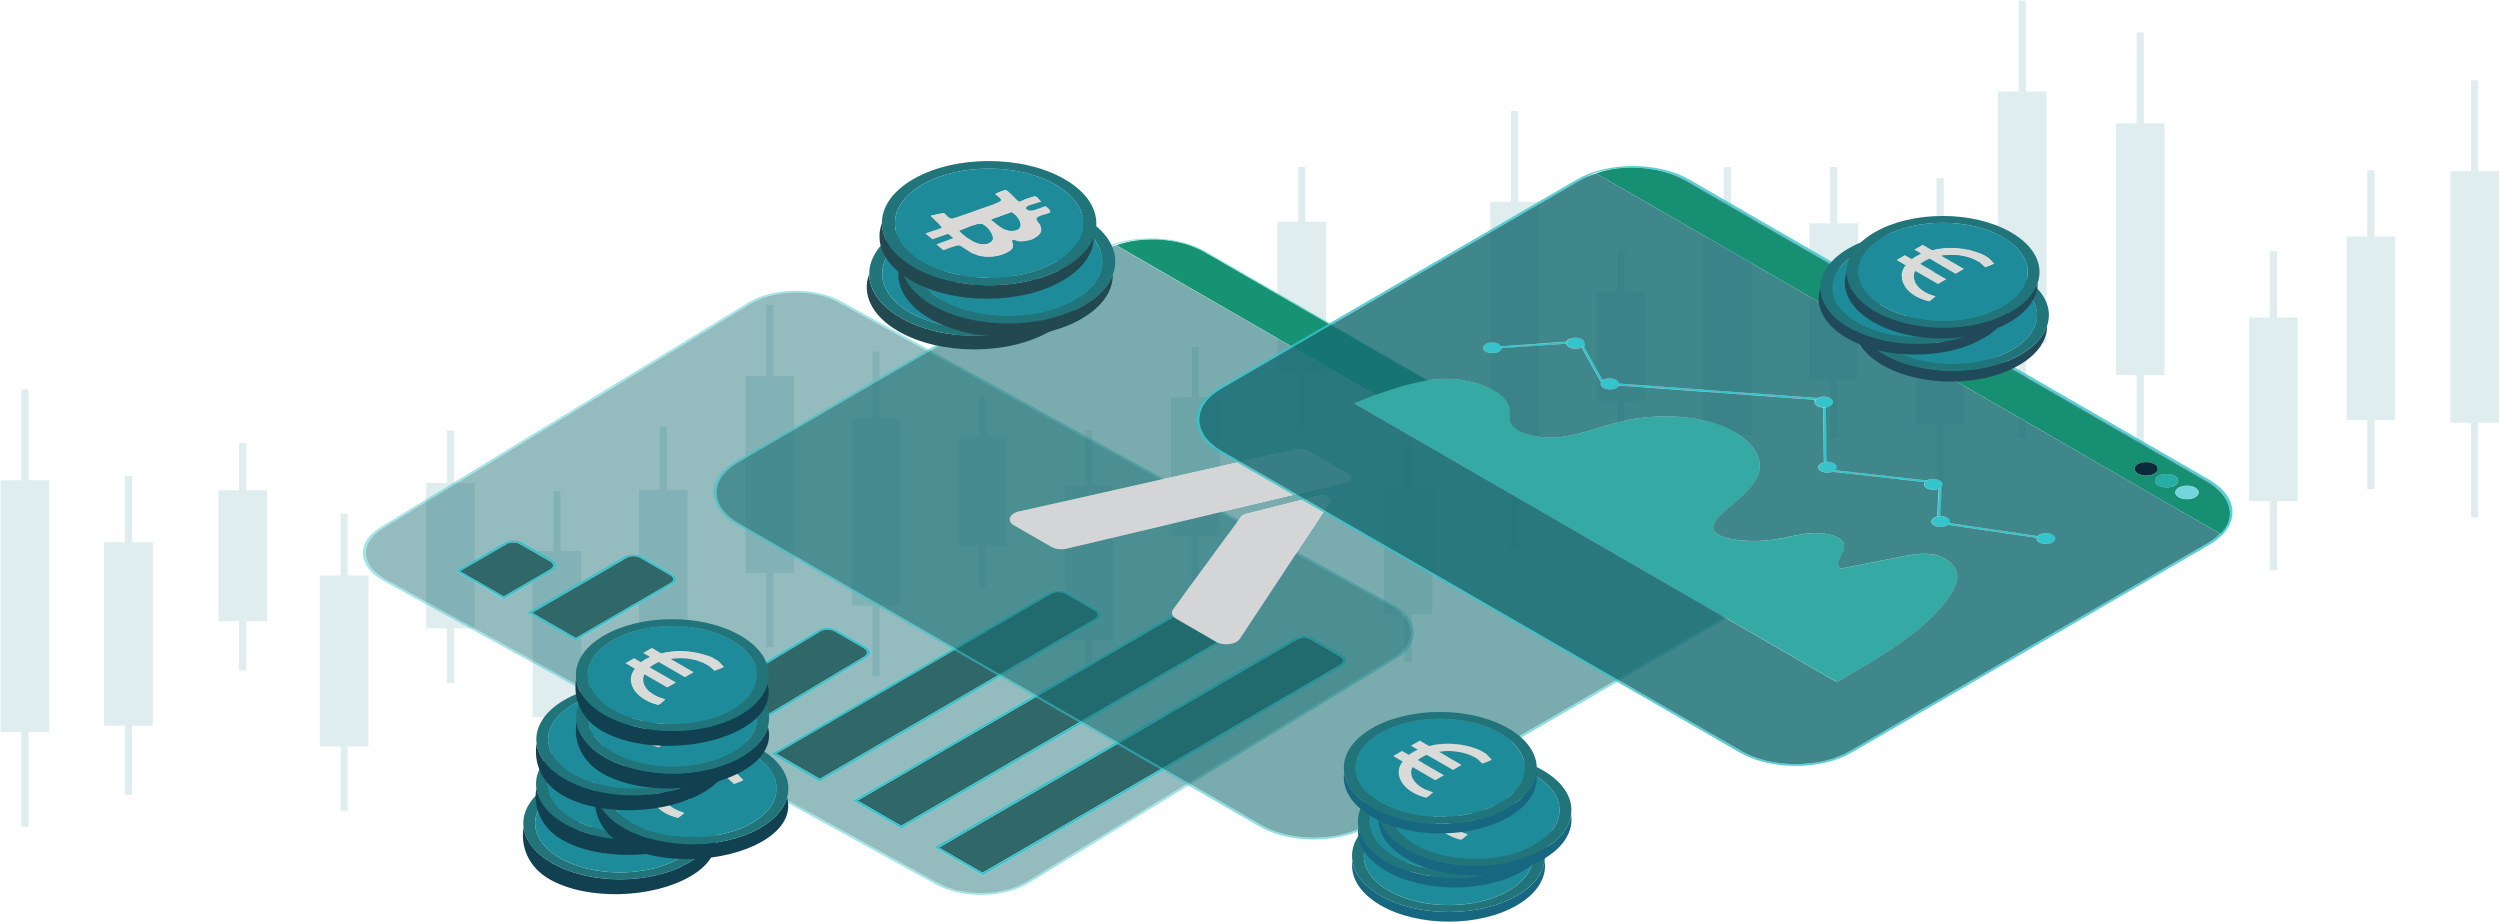 <?xml version="1.0" encoding="UTF-8"?> <svg xmlns="http://www.w3.org/2000/svg" width="1011" height="373" viewBox="0 0 1011 373" fill="none"><g opacity="0.51"><path opacity="0.27" d="M19.895 194.224H11.52V157.477H8.601V194.224H0.227V295.966H8.601V334.338H11.52V295.966H19.895V194.224Z" fill="#197E85"></path><path opacity="0.27" d="M1010.59 69.213H1002.21V32.465H999.293V69.213H990.918V170.954H999.293V209.326H1002.21V170.954H1010.59V69.213Z" fill="#197E85"></path><path opacity="0.27" d="M875.32 49.9H866.946V13.178H864.027V49.9H855.652V151.667H864.027V190.039H866.946V151.667H875.32V49.9Z" fill="#197E85"></path><path opacity="0.27" d="M929.199 128.395H920.825V101.596H917.906V128.395H909.531V202.601H917.906V230.593H920.825V202.601H929.199V128.395Z" fill="#197E85"></path><path opacity="0.27" d="M968.606 95.632H960.231V68.832H957.312V95.632H948.938V169.837H957.312V197.83H960.231V169.837H968.606V95.632Z" fill="#197E85"></path><path opacity="0.27" d="M61.77 219.276H53.395V192.502H50.476V219.276H42.102V293.482H50.476V321.474H53.395V293.482H61.77V219.276Z" fill="#197E85"></path><path opacity="0.27" d="M107.985 198.29H99.61V179.18H96.691V198.29H88.316V251.203H96.691V271.151H99.61V251.203H107.985V198.29Z" fill="#197E85"></path><path opacity="0.27" d="M148.996 232.724H140.621V207.777H137.703V232.724H129.328V301.829H137.703V327.867H140.621V301.829H148.996V232.724Z" fill="#197E85"></path><path opacity="0.27" d="M192.008 195.294H183.633V174.053H180.715V195.294H172.34V254.096H180.715V276.251H183.633V254.096H192.008V195.294Z" fill="#197E85"></path><path opacity="0.27" d="M235.055 222.83H226.68V198.568H223.762V222.83H215.387V290.032H223.762V315.384H226.68V290.032H235.055V222.83Z" fill="#197E85"></path><path opacity="0.27" d="M278.07 198.087H269.696V172.354H266.777V198.087H258.402V269.349H266.777V296.225H269.696V269.349H278.07V198.087Z" fill="#197E85"></path><path opacity="0.27" d="M321.113 152.027H312.739V123.248H309.82V152.027H301.445V231.689H309.82V261.737H312.739V231.689H321.113V152.027Z" fill="#197E85"></path><path opacity="0.27" d="M364.125 169.432H355.75V142.176H352.832V169.432H344.457V244.932H352.832V273.407H355.75V244.932H364.125V169.432Z" fill="#197E85"></path><path opacity="0.27" d="M407.168 176.541H398.793V160.527H395.875V176.541H387.5V220.877H395.875V237.601H398.793V220.877H407.168V176.541Z" fill="#197E85"></path><path opacity="0.27" d="M450.178 196.538H441.803V174.053H438.885V196.538H430.535V258.765H438.885V282.24H441.803V258.765H450.178V196.538Z" fill="#197E85"></path><path opacity="0.27" d="M493.231 160.578H484.856V140.402H481.937V160.578H473.562V216.512H481.937V237.601H484.856V216.512H493.231V160.578Z" fill="#197E85"></path><path opacity="0.27" d="M536.237 89.692H527.862V67.562H524.969V89.692H516.594V150.955H524.969V174.05H527.862V150.955H536.237V89.692Z" fill="#197E85"></path><path opacity="0.27" d="M579.285 197.554H570.911V179.18H567.992V197.554H559.617V248.437H567.992V267.623H570.911V248.437H579.285V197.554Z" fill="#197E85"></path><path opacity="0.27" d="M622.324 81.623H613.95V44.9H611.031V81.623H602.656V183.39H611.031V221.761H613.95V183.39H622.324V81.623Z" fill="#197E85"></path><path opacity="0.27" d="M665.332 117.711H656.957V101.596H654.039V117.711H645.664V162.351H654.039V179.177H656.957V162.351H665.332V117.711Z" fill="#197E85"></path><path opacity="0.27" d="M708.379 96.316H700.004V67.562H697.086V96.316H688.711V176.004H697.086V206.052H700.004V176.004H708.379V96.316Z" fill="#197E85"></path><path opacity="0.27" d="M751.395 90.327H743.02V67.562H740.101V90.327H731.727V153.366H740.101V177.146H743.02V153.366H751.395V90.327Z" fill="#197E85"></path><path opacity="0.27" d="M794.438 98.477H786.063V72.109H783.144V98.477H774.77V171.516H783.144V199.077H786.063V171.516H794.438V98.477Z" fill="#197E85"></path><path opacity="0.27" d="M827.637 37.009H819.262V0.262H816.344V37.009H807.969V138.751H816.344V177.148H819.262V138.751H827.637V37.009Z" fill="#197E85"></path></g><path d="M271.995 232.117C273.974 233.259 273.974 235.137 271.995 236.279L232.836 259.018L213.371 247.775L252.53 225.036C254.484 223.894 257.732 223.894 259.712 225.036L271.969 232.117H271.995ZM232.862 257.977L271.107 235.746C272.579 234.883 272.579 233.513 271.107 232.65L258.849 225.569C257.352 224.706 254.966 224.706 253.494 225.569L215.249 247.801L232.887 257.977" fill="#35C4CB"></path><path d="M223.428 226.585C225.433 227.728 225.433 229.58 223.479 230.722L203.735 242.193L184.27 230.951L204.014 219.48C205.968 218.338 209.191 218.338 211.17 219.48L223.428 226.56V226.585ZM203.709 241.178L222.565 230.215C224.037 229.352 224.012 227.956 222.54 227.093L210.282 220.013C208.785 219.15 206.374 219.15 204.927 220.013L186.071 230.976L203.735 241.178" fill="#35C4CB"></path><path d="M222.537 227.095C224.034 227.958 224.034 229.354 222.562 230.216L203.706 241.18L186.043 230.978L204.899 220.014C206.371 219.151 208.782 219.151 210.254 220.014L222.512 227.095H222.537Z" fill="#306869"></path><path d="M271.113 232.652C272.611 233.514 272.611 234.885 271.113 235.748L232.868 257.979L215.23 247.802L253.475 225.571C254.947 224.708 257.358 224.708 258.83 225.571L271.088 232.652H271.113Z" fill="#306869"></path><path d="M443.635 246.434C445.767 247.652 445.742 249.657 443.635 250.875L331.539 316.021L312.074 304.778L424.17 239.632C426.251 238.414 429.702 238.414 431.834 239.632L443.61 246.434H443.635ZM331.565 314.955L442.772 250.342C444.371 249.403 444.371 247.88 442.772 246.967L430.997 240.165C429.373 239.226 426.759 239.226 425.16 240.165L313.952 304.778L331.59 314.955" fill="#35C4CB"></path><path d="M350.397 266L298.676 297.012L279.211 285.77L330.856 254.834C331.845 254.224 333.165 253.895 334.612 253.895C336.033 253.895 337.403 254.224 338.418 254.808L350.346 261.686C352.376 262.853 352.427 264.807 350.422 266H350.397ZM281.013 285.77L298.676 295.972L349.509 265.518C351.031 264.604 351.006 263.132 349.433 262.244L337.505 255.366C336.718 254.91 335.703 254.656 334.637 254.681C333.546 254.681 332.531 254.935 331.769 255.392L281.013 285.795" fill="#35C4CB"></path><path d="M349.435 262.223C350.983 263.111 351.009 264.583 349.512 265.497L298.679 295.951L281.016 285.748L331.772 255.345C332.533 254.889 333.549 254.635 334.64 254.635C335.731 254.635 336.746 254.889 337.508 255.32L349.435 262.197V262.223Z" fill="#306869"></path><path d="M442.752 246.943C444.376 247.882 444.376 249.405 442.752 250.318L331.544 314.931L313.906 304.755L425.114 240.142C426.713 239.203 429.352 239.203 430.951 240.142L442.726 246.943H442.752Z" fill="#306869"></path><path d="M495.029 254.479C496.755 255.469 496.755 257.068 495.029 258.083L364.433 333.964L346.77 323.762L477.366 247.881C479.066 246.891 481.858 246.891 483.584 247.881L495.004 254.479H495.029Z" fill="#306869"></path><path d="M495.921 253.947C498.128 255.215 498.154 257.296 495.946 258.591L364.461 335.005L344.996 323.762L476.481 247.348C478.689 246.079 482.267 246.079 484.5 247.348L495.921 253.947ZM364.461 333.939L495.058 258.058C496.758 257.068 496.758 255.469 495.058 254.454L483.637 247.856C481.912 246.866 479.12 246.866 477.42 247.856L346.823 323.737L364.487 333.939" fill="#35C4CB"></path><path d="M541.948 265.443C543.598 266.407 543.598 267.955 541.948 268.894L397.318 352.947L379.68 342.77L524.31 258.717C525.96 257.753 528.625 257.753 530.274 258.717L541.923 265.443H541.948Z" fill="#306869"></path><path d="M542.84 264.91C544.997 266.153 544.997 268.184 542.89 269.402L397.371 353.962L377.906 342.72L523.425 258.159C525.557 256.916 529.034 256.916 531.191 258.159L542.84 264.884V264.91ZM397.346 352.947L541.977 268.894C543.626 267.93 543.601 266.382 541.977 265.443L530.328 258.718C528.678 257.753 525.988 257.753 524.364 258.718L379.733 342.77L397.371 352.947" fill="#35C4CB"></path><path d="M287.914 260.797C289.488 261.711 289.488 263.183 287.914 264.096L265.759 276.963L248.121 266.786L270.276 253.92C271.85 253.006 274.413 253.006 275.986 253.92L287.94 260.822L287.914 260.797Z" fill="#306869"></path><path d="M288.798 260.29C290.879 261.482 290.879 263.437 288.798 264.629L265.754 278.029L246.289 266.786L269.333 253.387C271.388 252.194 274.763 252.194 276.819 253.387L288.772 260.29H288.798ZM265.78 276.989L287.935 264.122C289.508 263.208 289.508 261.736 287.935 260.823L275.982 253.92C274.408 253.006 271.87 253.006 270.272 253.92L248.116 266.786L265.754 276.963" fill="#35C4CB"></path><path opacity="0.46" d="M564.61 266.352L415.995 357.105C411.123 360.074 404.55 361.775 397.444 361.876C390.363 361.978 383.613 360.48 378.461 357.638L155.031 234.858C149.701 231.787 146.935 228.082 146.757 224.097C146.554 219.986 149.117 216.103 154.015 213.134L302.605 122.381C307.478 119.387 314.076 117.712 321.157 117.61C328.237 117.509 334.988 119.006 340.114 121.848L563.519 244.628C574.178 250.77 574.482 260.312 564.585 266.378L564.61 266.352ZM397.444 361.14C404.194 361.039 410.488 359.44 415.107 356.597L563.722 265.845C573.163 260.084 572.833 250.998 563.164 245.39L339.327 122.356C334.404 119.666 327.983 118.219 321.233 118.321C314.482 118.422 308.214 120.021 303.57 122.864L154.954 213.616C150.31 216.433 147.874 220.164 148.052 224.072C148.255 227.853 150.818 231.381 155.462 234.046L379.374 357.13C384.298 359.82 390.693 361.267 397.444 361.165" fill="#35C4CB"></path><path opacity="0.46" d="M415.08 356.602C410.461 359.444 404.167 361.043 397.417 361.144C390.666 361.246 384.271 359.825 379.347 357.109L155.943 234.329C150.816 231.385 148.228 227.858 148.025 224.077C147.847 220.168 150.283 216.463 154.928 213.621L303.543 122.868C308.187 120.051 314.455 118.427 321.206 118.325C327.956 118.224 334.377 119.67 339.301 122.36L562.705 245.14C572.831 250.977 573.136 260.088 563.721 265.849L415.105 356.602H415.08ZM397.341 353.988L542.86 269.427C544.991 268.184 544.966 266.179 542.809 264.936L531.16 258.21C529.003 256.967 525.526 256.967 523.394 258.21L377.876 342.771L397.341 354.013M364.45 335.005L495.935 258.591C498.143 257.322 498.118 255.216 495.91 253.947L484.49 247.348C482.282 246.079 478.678 246.079 476.47 247.348L344.985 323.762L364.45 335.005ZM331.56 315.997L443.656 250.851C445.737 249.632 445.762 247.653 443.656 246.409L431.88 239.608C429.749 238.39 426.323 238.39 424.216 239.608L312.12 304.754L331.586 315.997M279.205 285.771L298.67 297.014L350.416 266.001C352.421 264.809 352.396 262.88 350.34 261.687L338.412 254.81C337.397 254.226 336.027 253.896 334.606 253.896C333.159 253.896 331.839 254.251 330.85 254.835L279.205 285.771ZM232.89 259.048L272.048 236.283C274.002 235.141 274.002 233.263 272.048 232.121L259.791 225.041C257.811 223.899 254.588 223.899 252.608 225.041L213.45 247.805L232.915 259.048M265.78 278.031L288.823 264.631C290.879 263.438 290.879 261.484 288.823 260.291L276.87 253.388C274.789 252.196 271.439 252.196 269.383 253.388L246.34 266.788L265.805 278.031M203.705 242.222L223.449 230.751C225.403 229.609 225.403 227.756 223.398 226.614L211.14 219.534C209.161 218.392 205.938 218.392 203.984 219.534L184.239 231.005L203.705 242.247" fill="#166D73"></path><path d="M698.706 224.098C708.527 229.757 710.329 238.31 704.086 245.01L451.445 99.161C462.536 95.253 477.306 96.268 487.102 101.927L698.706 224.098Z" fill="#169373"></path><path opacity="0.57" d="M704.675 245.215C703.305 246.738 701.503 248.134 699.32 249.403L553.37 334.217C541.264 341.247 521.495 341.247 509.288 334.217L297.684 212.046C285.502 205.016 285.426 193.571 297.532 186.515L443.482 101.701C445.665 100.432 448.075 99.392 450.689 98.58C462.693 94.798 477.844 96.093 487.539 101.701L699.143 223.872C708.837 229.481 711.121 238.262 704.65 245.215H704.675ZM552.456 333.684L698.407 248.87C700.488 247.652 702.213 246.307 703.558 244.86C710.334 238.338 708.533 229.785 698.737 224.101L487.133 101.93C477.337 96.27 462.566 95.255 450.994 98.884C448.811 99.975 446.477 100.991 444.396 102.209L298.445 187.023C286.847 193.774 286.873 204.762 298.572 211.513L510.176 333.684C521.875 340.435 540.858 340.435 552.456 333.684Z" fill="#35C4CB"></path><path opacity="0.57" d="M703.63 244.755C702.209 246.303 700.483 247.648 698.402 248.867L552.452 333.681C540.854 340.431 521.871 340.431 510.172 333.681L298.568 211.51C286.894 204.759 286.843 193.77 298.441 187.02L444.391 102.206C446.472 100.987 448.782 99.998 451.294 99.211L703.63 244.755ZM425.104 221.077C426.728 222.016 429.19 222.321 431.322 221.864L544.103 195.09C546.437 194.532 547.046 192.781 545.27 191.74L529.51 182.655C527.86 181.69 525.399 181.411 523.216 181.893L412.085 206.865C408.126 207.754 407.06 210.698 410.08 212.449L425.079 221.103M491.696 259.525C494.716 261.276 499.817 260.642 501.34 258.358L537.859 203.084C538.418 202.247 537.986 201.435 537.047 200.902C536.108 200.369 534.586 200.089 533.114 200.47L503.751 207.881C502.939 208.084 502.279 208.49 501.924 208.947L496.721 216.078L496.417 216.433L481.164 237.218L474.414 246.557C473.475 247.826 473.982 249.298 475.683 250.288L491.696 259.551" fill="#166D73"></path><path d="M545.276 191.742C547.052 192.782 546.443 194.534 544.108 195.092L431.327 221.866C429.17 222.348 426.734 222.044 425.109 221.079L410.111 212.425C407.091 210.674 408.157 207.73 412.116 206.842L523.247 181.87C525.43 181.362 527.891 181.667 529.541 182.631L545.301 191.717L545.276 191.742Z" fill="#D4D5D7"></path><path d="M537.045 200.881C537.959 201.414 538.391 202.226 537.858 203.063L501.338 258.337C499.816 260.621 494.689 261.256 491.695 259.505L475.681 250.242C473.981 249.252 473.498 247.78 474.412 246.511L481.163 237.223L496.44 216.387L496.745 216.032L501.947 208.9C502.277 208.418 502.937 208.038 503.775 207.835L533.137 200.424C534.609 200.069 536.107 200.297 537.071 200.856L537.045 200.881Z" fill="#D4D5D7"></path><path d="M607.145 140.073L633.589 138.221C633.462 138.474 633.436 138.728 633.462 138.982L607.297 140.784C607.297 140.53 607.297 140.302 607.145 140.073Z" fill="#35C4CB"></path><path d="M606.175 139.132C606.632 139.386 606.937 139.716 607.114 140.046C607.241 140.274 607.292 140.528 607.266 140.756C607.216 141.264 606.86 141.746 606.201 142.152C604.779 142.989 602.419 142.989 600.973 142.152C599.526 141.315 599.501 139.944 600.947 139.107C602.394 138.269 604.729 138.269 606.201 139.107L606.175 139.132Z" fill="#35C4CB"></path><path d="M648.156 153.394C648.156 153.394 648.308 153.622 648.41 153.749C648.08 153.952 647.826 154.181 647.648 154.434C647.344 154.181 647.09 153.927 646.938 153.622L639.68 140.476C639.68 140.476 639.832 140.4 639.908 140.349C640.187 140.197 640.416 139.994 640.593 139.816C640.669 139.918 640.72 139.994 640.771 140.096L648.156 153.394Z" fill="#35C4CB"></path><path d="M653.837 153.698C654.522 154.104 654.902 154.612 654.953 155.144C654.953 155.398 654.928 155.627 654.801 155.88C654.623 156.21 654.319 156.54 653.862 156.794C652.39 157.657 649.979 157.657 648.507 156.794C647.39 156.16 647.111 155.221 647.644 154.434C647.822 154.18 648.076 153.952 648.406 153.749C648.431 153.749 648.456 153.723 648.482 153.698C649.954 152.835 652.365 152.835 653.837 153.698Z" fill="#35C4CB"></path><path d="M740.401 161.086C741.873 161.949 741.873 163.319 740.401 164.182C739.868 164.486 739.234 164.689 738.549 164.766C738.117 164.816 737.686 164.842 737.28 164.791C736.468 164.74 735.681 164.537 735.072 164.182C733.879 163.497 733.651 162.482 734.336 161.669C734.514 161.466 734.742 161.263 735.047 161.086C735.072 161.086 735.097 161.06 735.123 161.035C736.62 160.223 738.929 160.248 740.401 161.086Z" fill="#35C4CB"></path><path d="M879.478 192.456C881.331 193.522 881.331 195.247 879.478 196.313C877.625 197.379 874.656 197.379 872.804 196.313C870.951 195.247 870.951 193.496 872.804 192.43C874.656 191.364 877.625 191.364 879.478 192.43V192.456Z" fill="#27ADA5"></path><path d="M900.368 202.274C902.855 206.792 902.119 211.766 898.16 216.004L645.469 70.104C652.346 67.567 660.899 67.135 668.69 68.531C673.258 69.343 677.572 70.815 681.176 72.896L892.78 195.067C896.384 197.148 898.921 199.635 900.368 202.249V202.274ZM864.585 191.565C866.437 192.631 869.432 192.631 871.259 191.565C873.086 190.499 873.061 188.773 871.234 187.707C869.406 186.641 866.412 186.641 864.585 187.707C862.757 188.773 862.732 190.499 864.585 191.565ZM872.833 196.31C874.685 197.376 877.68 197.376 879.507 196.31C881.334 195.244 881.334 193.519 879.507 192.453C877.68 191.387 874.66 191.387 872.833 192.453C871.005 193.519 871.005 195.27 872.833 196.336M881.08 201.082C882.933 202.147 885.928 202.147 887.755 201.082C889.582 200.016 889.582 198.29 887.755 197.224C885.928 196.158 882.933 196.158 881.106 197.224C879.279 198.29 879.253 200.016 881.106 201.082" fill="#168F73"></path><path d="M871.228 187.68C873.081 188.746 873.106 190.472 871.254 191.538C869.401 192.604 866.406 192.604 864.579 191.538C862.752 190.472 862.727 188.746 864.579 187.68C866.432 186.614 869.376 186.614 871.228 187.68Z" fill="#0B2A3A"></path><path d="M887.697 197.198C889.549 198.264 889.549 199.989 887.697 201.055C885.844 202.121 882.875 202.121 881.022 201.055C879.17 199.989 879.17 198.264 881.022 197.198C882.875 196.132 885.819 196.132 887.671 197.198H887.697Z" fill="#75D5DC"></path><path opacity="0.82" d="M892.777 195.091L681.174 72.92C677.544 70.839 673.256 69.367 668.688 68.555C673.636 69.341 678.331 70.864 682.239 73.123L892.448 194.482C896.33 196.715 898.97 199.43 900.366 202.273C898.919 199.633 896.407 197.172 892.777 195.091Z" fill="#166D73"></path><path opacity="0.82" d="M893.333 193.949C905.895 201.207 905.971 213.008 893.485 220.266L748.905 304.294C736.419 311.552 716.041 311.552 703.478 304.294L493.27 182.935C480.708 175.677 480.632 163.876 493.118 156.618L637.698 72.59C650.184 65.332 670.563 65.332 683.15 72.59L893.358 193.949H893.333ZM748.017 303.786L892.597 219.759C894.678 218.54 896.404 217.195 897.774 215.774C902.114 211.764 902.85 206.79 900.363 202.273C898.967 199.405 896.328 196.715 892.445 194.482L682.237 73.123C678.329 70.864 673.659 69.342 668.685 68.555C660.894 67.159 652.341 67.591 645.058 69.875C643.002 70.915 640.693 71.905 638.612 73.123L494.032 157.15C482.028 164.129 482.104 175.448 494.184 182.427L704.392 303.786C716.472 310.765 736.064 310.765 748.043 303.786" fill="#35C4CB"></path><path d="M785.245 196.973C785.271 197.125 785.296 197.277 785.296 197.429L784.865 208.697C784.611 208.697 784.332 208.697 784.078 208.748C783.9 208.748 783.748 208.799 783.57 208.824L784.002 197.709C784.23 197.632 784.459 197.531 784.662 197.404C784.89 197.277 785.093 197.125 785.245 196.973Z" fill="#35C4CB"></path><path d="M824.053 216.792C823.85 217.021 823.723 217.249 823.672 217.503L787.914 212.25C788.193 212.047 788.396 211.818 788.523 211.59L824.053 216.818V216.792Z" fill="#35C4CB"></path><path d="M784.636 194.305C785.88 195.016 786.083 196.133 785.245 196.97C785.093 197.122 784.89 197.275 784.662 197.401C784.459 197.528 784.23 197.63 784.002 197.706C782.53 198.239 780.576 198.137 779.307 197.401C778.165 196.742 777.886 195.752 778.52 194.94C778.698 194.711 778.952 194.483 779.307 194.28C780.779 193.417 783.19 193.417 784.662 194.28L784.636 194.305Z" fill="#35C4CB"></path><path d="M779.278 194.307C778.923 194.51 778.669 194.738 778.492 194.966L741.719 190.88C741.541 190.88 741.389 190.83 741.211 190.804C741.439 190.728 741.642 190.627 741.82 190.525C741.998 190.424 742.15 190.322 742.277 190.195L779.278 194.332V194.307Z" fill="#35C4CB"></path><path d="M735.125 161.036C734.744 161.265 734.49 161.468 734.313 161.671C734.211 161.671 734.084 161.671 733.983 161.645L654.777 155.884C654.904 155.656 654.955 155.402 654.93 155.148L734.135 160.909C734.465 160.909 734.795 160.985 735.1 161.036H735.125Z" fill="#35C4CB"></path><path d="M737.285 164.814C737.717 164.84 738.148 164.814 738.554 164.789L738.909 186.792C738.478 186.792 738.046 186.868 737.64 186.97L737.285 164.84V164.814Z" fill="#35C4CB"></path><path d="M639.908 137.258C641.101 137.944 641.329 138.984 640.593 139.822C640.416 140.025 640.187 140.202 639.908 140.355C639.832 140.405 639.756 140.431 639.68 140.482C638.182 141.217 635.974 141.167 634.579 140.355C633.919 139.974 633.538 139.466 633.462 138.959C633.437 138.705 633.462 138.451 633.589 138.197C633.766 137.842 634.071 137.512 634.553 137.233C636.025 136.37 638.436 136.37 639.908 137.233V137.258Z" fill="#35C4CB"></path><path d="M741.826 187.401C743.145 188.163 743.298 189.33 742.308 190.193C742.181 190.32 742.029 190.421 741.851 190.523C741.648 190.624 741.445 190.726 741.242 190.802C739.77 191.36 737.791 191.259 736.496 190.523C734.999 189.66 735.024 188.264 736.496 187.427C736.852 187.224 737.258 187.071 737.689 186.97C738.095 186.868 738.527 186.817 738.958 186.792C739.999 186.741 741.064 186.97 741.876 187.427L741.826 187.401Z" fill="#35C4CB"></path><path d="M787.61 209.353C788.092 209.632 788.448 209.988 788.625 210.419C788.778 210.825 788.752 211.231 788.549 211.587C788.422 211.84 788.219 212.043 787.94 212.246C787.433 212.627 786.671 212.906 785.783 213.033C784.463 213.211 783.169 212.957 782.256 212.449C781.773 212.17 781.393 211.79 781.24 211.383C780.784 210.318 781.824 209.226 783.55 208.846C783.702 208.82 783.88 208.77 784.057 208.77C784.311 208.744 784.59 208.719 784.844 208.719C785.885 208.719 786.874 208.947 787.61 209.353Z" fill="#35C4CB"></path><path d="M701.324 174.664C708.556 178.826 712.769 184.79 711.424 190.602C709.978 196.87 702.922 202.098 696.832 207.326C694.116 209.661 691.477 212.63 693.659 215.168C694.04 215.625 694.548 216.005 695.157 216.361C697.009 217.427 699.75 218.036 702.389 218.366C707.567 219 712.998 218.924 718.073 218.137C723.098 217.351 727.869 215.879 733.046 215.599C736.752 215.396 740.914 216.056 743.426 217.528C744.441 218.112 745.203 218.848 745.558 219.685C746.979 223.137 741.142 226.943 744.187 230.014C752.41 228.39 760.632 226.766 768.88 225.142C772.763 224.38 776.875 223.594 780.884 224.127C783.143 224.406 785.097 225.116 786.721 226.03C789.158 227.426 790.782 229.38 791.289 231.359C792.152 234.658 790.554 238.008 788.447 241.105C779.209 254.758 760.836 265.518 742.919 275.873L547.633 163.117C557.403 159.057 573.798 152.839 585.827 153.194C592.629 153.423 599.481 155.174 604.277 157.94C607.957 160.046 610.393 162.762 610.647 165.782C610.774 167.457 610.266 169.132 610.875 170.756C611.358 172.076 612.5 173.218 614.073 174.106C618.26 176.517 625.519 177.405 631.584 176.669C639.934 175.629 647.039 172.558 654.907 170.604C667.19 167.558 681.935 167.482 693.634 171.238C696.476 172.152 699.065 173.294 701.374 174.614L701.324 174.664Z" fill="#35A9A3"></path><path d="M830.117 216.23C830.599 216.509 830.955 216.865 831.132 217.296C831.589 218.463 830.346 219.656 828.29 219.935C826.97 220.113 825.651 219.859 824.763 219.352C824.28 219.072 823.925 218.717 823.747 218.286C823.646 218.032 823.62 217.753 823.697 217.499C823.747 217.245 823.874 217.017 824.077 216.788C824.559 216.23 825.473 215.799 826.615 215.646C827.935 215.469 829.254 215.722 830.143 216.23H830.117Z" fill="#35C4CB"></path><path opacity="0.82" d="M897.777 215.777C896.431 217.198 894.706 218.543 892.599 219.761L748.019 303.788C736.015 310.767 716.424 310.742 704.369 303.788L494.161 182.43C482.081 175.451 482.03 164.132 494.008 157.153L638.588 73.126C640.669 71.907 643.004 70.918 645.466 70.131L897.751 215.802L897.777 215.777ZM742.893 275.847C760.81 265.493 779.184 254.732 788.422 241.079C790.528 237.983 792.152 234.633 791.264 231.334C790.731 229.354 789.107 227.4 786.696 226.004C785.072 225.065 783.118 224.38 780.859 224.101C776.849 223.568 772.738 224.355 768.855 225.116C760.632 226.74 752.384 228.364 744.162 229.988C741.117 226.918 746.954 223.111 745.532 219.66C745.177 218.822 744.441 218.086 743.401 217.502C740.888 216.056 736.726 215.396 733.021 215.574C727.844 215.853 723.073 217.325 718.048 218.111C712.972 218.898 707.541 218.974 702.364 218.34C699.75 218.01 697.009 217.426 695.131 216.335C694.547 215.98 694.04 215.599 693.634 215.142C691.451 212.604 694.091 209.635 696.806 207.3C702.872 202.072 709.952 196.819 711.399 190.576C712.718 184.739 708.531 178.801 701.298 174.639C698.989 173.319 696.4 172.151 693.558 171.263C681.858 167.482 667.114 167.583 654.83 170.629C646.989 172.583 639.883 175.654 631.508 176.694C625.417 177.43 618.159 176.542 613.997 174.131C612.423 173.217 611.281 172.101 610.799 170.781C610.19 169.131 610.698 167.456 610.571 165.807C610.317 162.787 607.881 160.071 604.201 157.965C599.43 155.199 592.552 153.422 585.751 153.219C573.722 152.839 557.353 159.082 547.557 163.142L742.842 275.898M606.18 139.134C604.734 138.297 602.374 138.271 600.927 139.134C599.481 139.997 599.506 141.342 600.952 142.18C602.399 143.017 604.759 143.017 606.18 142.18C606.84 141.799 607.195 141.291 607.246 140.784L633.411 138.982C633.487 139.49 633.843 139.972 634.528 140.378C635.924 141.19 638.157 141.215 639.629 140.505L646.887 153.651C647.065 153.955 647.293 154.209 647.598 154.463C647.039 155.25 647.344 156.189 648.461 156.823C649.932 157.686 652.343 157.686 653.815 156.823C654.272 156.569 654.577 156.239 654.754 155.909L733.96 161.67C733.605 162.508 733.833 163.548 735.026 164.233C735.635 164.589 736.422 164.792 737.234 164.843L737.589 186.972C737.158 187.074 736.751 187.226 736.396 187.429C734.924 188.292 734.924 189.662 736.396 190.525C737.69 191.261 739.67 191.363 741.142 190.804L778.423 194.966C777.788 195.779 778.067 196.743 779.209 197.428C780.478 198.164 782.458 198.266 783.904 197.733L783.473 208.848C781.747 209.229 780.707 210.32 781.163 211.386C781.316 211.818 781.696 212.173 782.179 212.452C783.067 212.96 784.386 213.213 785.706 213.036C786.594 212.909 787.33 212.63 787.863 212.249L823.621 217.502C823.571 217.756 823.571 218.01 823.672 218.289C823.85 218.721 824.205 219.076 824.687 219.355C825.575 219.863 826.895 220.116 828.215 219.939C830.27 219.66 831.514 218.492 831.057 217.299C830.879 216.868 830.524 216.513 830.042 216.233C829.154 215.726 827.834 215.472 826.514 215.65C825.372 215.802 824.484 216.233 823.977 216.792L788.447 211.564C788.65 211.209 788.701 210.803 788.523 210.396C788.346 209.99 787.99 209.61 787.508 209.331C786.797 208.925 785.808 208.671 784.742 208.696L785.173 197.428C785.173 197.276 785.173 197.124 785.122 196.971C785.96 196.134 785.757 195.017 784.513 194.307C783.016 193.444 780.631 193.444 779.159 194.307L742.157 190.17C743.147 189.307 742.995 188.14 741.675 187.378C740.863 186.922 739.797 186.693 738.756 186.744L738.401 164.741C739.086 164.665 739.746 164.462 740.254 164.157C741.726 163.294 741.726 161.924 740.254 161.061C738.782 160.198 736.472 160.198 734.975 161.01C734.67 160.96 734.341 160.909 734.011 160.884L654.805 155.123C654.754 154.59 654.399 154.057 653.688 153.676C652.191 152.813 649.78 152.813 648.334 153.676C648.156 153.625 648.08 153.498 648.004 153.372L640.619 140.073C641.152 138.957 640.949 137.916 639.756 137.231C638.259 136.368 635.848 136.368 634.401 137.231C633.919 137.51 633.589 137.84 633.437 138.195L606.993 140.048C606.815 139.718 606.51 139.388 606.054 139.134" fill="#166D73"></path><path d="M289.127 336.729C287.859 341.196 284.255 345.51 278.316 348.962C263.115 357.793 238.422 357.793 223.144 348.962C216.19 344.952 212.384 339.8 211.724 334.547C210.937 328.253 214.668 321.807 222.966 316.985C238.143 308.153 262.861 308.153 278.139 316.985C287.427 322.365 291.107 329.75 289.127 336.704V336.729ZM226.494 347.008C239.919 354.748 261.592 354.748 274.916 347.008C288.239 339.267 288.163 326.705 274.763 318.965C261.364 311.224 239.665 311.224 226.342 318.965C213.018 326.705 213.094 339.267 226.494 347.008Z" fill="#20747A"></path><path d="M274.763 318.963C288.188 326.704 288.239 339.266 274.915 347.006C261.592 354.747 239.919 354.747 226.494 347.006C213.069 339.266 213.018 326.704 226.341 318.963C239.665 311.223 261.338 311.223 274.763 318.963ZM259.079 331.703L250.045 326.475C255.07 325.587 260.881 326.602 264.587 328.734C264.84 328.886 265.094 329.039 265.322 329.191C266.261 329.825 266.82 330.587 267.683 331.247C268.901 330.714 270.373 330.333 271.413 329.648L269.155 327.288C268.926 327.135 268.672 327.008 268.444 326.882C268.216 326.755 267.962 326.602 267.733 326.45C267.429 326.247 267.124 326.069 266.794 325.892C266.668 325.816 266.541 325.739 266.414 325.689C265.729 325.384 264.257 324.902 263.444 324.648C258.242 322.999 251.517 322.694 246.137 324.166L242.33 321.958L238.828 323.988L241.619 325.587C240.223 326.196 238.98 326.907 237.965 327.719L235.173 326.12L231.646 328.176L235.452 330.384C232.178 334.495 234.031 339.748 239.538 342.921C241.086 343.809 242.913 344.545 244.995 345.027C246.111 344.418 246.822 343.58 247.735 342.844C246.619 342.337 245.248 342.032 244.182 341.474C243.903 341.322 243.599 341.169 243.345 341.017C239.64 338.885 237.914 335.535 239.411 332.617L248.446 337.845H248.801L252.126 335.916L241.492 329.775C242.558 328.963 243.751 328.277 245.147 327.643L255.78 333.784L259.105 331.856V331.653" fill="#1D8B99"></path><path d="M266.825 325.918C267.129 326.096 267.434 326.299 267.764 326.476C267.992 326.629 268.246 326.781 268.474 326.908C268.703 327.035 268.982 327.187 269.236 327.314L271.469 329.674C270.428 330.334 268.956 330.74 267.738 331.273C266.85 330.613 266.317 329.852 265.378 329.217C265.15 329.065 264.896 328.913 264.642 328.76C260.937 326.603 255.125 325.613 250.1 326.502L259.135 331.73V331.933L255.811 333.861L245.177 327.72C243.781 328.329 242.588 329.04 241.523 329.852L252.156 335.993L248.831 337.922H248.476L239.442 332.694C237.944 335.587 239.67 338.937 243.375 341.094C243.654 341.246 243.933 341.399 244.213 341.551C245.304 342.109 246.649 342.414 247.766 342.921C246.877 343.632 246.167 344.495 245.025 345.104C242.944 344.596 241.116 343.886 239.568 342.998C234.061 339.825 232.183 334.572 235.483 330.461L231.676 328.253L235.203 326.197L237.995 327.796C239.01 327.009 240.254 326.273 241.649 325.664L238.858 324.065L242.36 322.035L246.167 324.243C251.547 322.746 258.272 323.076 263.475 324.725C264.287 324.979 265.784 325.461 266.444 325.766C266.571 325.842 266.698 325.918 266.825 325.969V325.918Z" fill="#D9DBD9"></path><path d="M289.129 336.727C290.855 342.97 287.758 349.417 279.13 354.441C263.954 363.273 237.408 364.314 222.13 355.507C213.73 350.66 210.456 342.438 211.725 334.57C212.385 339.824 216.192 344.95 223.145 348.985C238.423 357.817 263.116 357.817 278.318 348.985C284.256 345.534 287.86 341.245 289.129 336.753V336.727Z" fill="#114151"></path><path d="M272.172 310.131C272.426 310.283 272.68 310.435 272.959 310.613C273.213 310.765 273.467 310.943 273.72 311.095C273.923 311.222 274.152 311.324 274.38 311.451L276.588 313.811C275.573 314.471 274.076 314.877 272.857 315.41C271.969 314.75 271.411 313.988 270.472 313.354C270.218 313.176 269.964 313.024 269.685 312.872C265.98 310.74 260.194 309.725 255.194 310.613L264.229 315.841V316.069L260.93 317.998L250.296 311.857C248.926 312.491 247.733 313.176 246.642 313.988L257.275 320.13L253.951 322.059H253.57L244.535 316.831C243.038 319.749 244.789 323.099 248.494 325.256C248.748 325.409 249.027 325.561 249.306 325.688C250.398 326.221 251.768 326.576 252.885 327.058C251.971 327.769 251.286 328.632 250.144 329.215C248.063 328.708 246.261 327.997 244.713 327.109C239.206 323.937 237.328 318.658 240.602 314.572L236.82 312.39L240.323 310.359L243.114 311.958C244.104 311.146 245.373 310.435 246.769 309.826L243.977 308.228L247.505 306.172L251.286 308.354C256.666 306.857 263.366 307.187 268.594 308.837C269.381 309.09 270.878 309.598 271.563 309.902C271.766 310.004 271.944 310.105 272.147 310.207L272.172 310.131Z" fill="#D9DBD9"></path><path d="M294.278 320.817C293.009 325.309 289.405 329.598 283.441 333.075C268.265 341.907 243.572 341.907 228.269 333.075C221.341 329.065 217.534 323.939 216.874 318.711C216.062 312.392 219.818 305.946 228.091 301.124C243.293 292.292 267.986 292.292 283.263 301.124C292.552 306.479 296.232 313.864 294.278 320.817ZM231.644 331.121C245.069 338.861 266.742 338.861 280.066 331.121C293.389 323.38 293.313 310.818 279.914 303.078C266.514 295.337 244.815 295.337 231.492 303.078C218.168 310.818 218.244 323.38 231.644 331.121Z" fill="#20747A"></path><path d="M294.281 320.815C296.007 327.084 292.911 333.53 284.282 338.529C269.081 347.361 242.586 348.427 227.283 339.595C218.882 334.748 215.609 326.551 216.878 318.684C217.537 323.912 221.344 329.063 228.272 333.048C243.575 341.879 268.269 341.879 283.445 333.048C289.409 329.596 293.012 325.282 294.281 320.79V320.815Z" fill="#114151"></path><path d="M279.919 303.077C293.345 310.817 293.395 323.379 280.072 331.12C266.748 338.86 245.075 338.86 231.65 331.12C218.225 323.379 218.174 310.817 231.498 303.077C244.821 295.336 266.494 295.336 279.919 303.077ZM264.261 315.791L255.226 310.563C260.226 309.675 266.012 310.69 269.717 312.822C269.997 312.974 270.25 313.152 270.504 313.304C271.443 313.939 272.001 314.7 272.89 315.36C274.108 314.827 275.605 314.421 276.62 313.761L274.387 311.401C274.159 311.274 273.956 311.172 273.727 311.046C273.473 310.893 273.22 310.741 272.966 310.563C272.712 310.411 272.458 310.233 272.179 310.081C271.976 309.98 271.798 309.853 271.595 309.777C270.91 309.472 269.438 308.965 268.626 308.711C263.398 307.061 256.673 306.731 251.318 308.229L247.537 306.046L244.009 308.102L246.801 309.7C245.405 310.284 244.136 311.02 243.146 311.832L240.355 310.233L236.853 312.264L240.634 314.446C237.36 318.557 239.213 323.811 244.745 326.983C246.293 327.871 248.095 328.607 250.176 329.089C251.344 328.48 252.003 327.618 252.917 326.932C251.8 326.425 250.43 326.095 249.339 325.562C249.059 325.435 248.806 325.283 248.527 325.13C244.821 322.973 243.045 319.623 244.568 316.705L253.602 321.933H253.983L257.307 320.004L246.674 313.863C247.765 313.05 248.958 312.365 250.328 311.731L260.962 317.872L264.261 315.944V315.715" fill="#1D8B99"></path><path d="M318.308 322.517C320.059 328.785 316.937 335.231 308.284 340.256C293.107 349.088 266.562 350.128 251.284 341.322C242.858 336.475 239.585 328.252 240.879 320.359C241.539 325.613 245.345 330.764 252.299 334.774C267.577 343.606 292.295 343.606 307.471 334.774C313.435 331.323 317.039 327.008 318.308 322.517Z" fill="#114151"></path><path d="M318.316 322.516C317.047 327.008 313.444 331.323 307.48 334.774C292.304 343.606 267.585 343.606 252.308 334.774C245.354 330.764 241.547 325.613 240.887 320.359C240.101 314.066 243.857 307.645 252.13 302.823C267.306 293.991 292.025 293.991 307.302 302.823C316.591 308.178 320.245 315.563 318.316 322.516ZM255.683 332.82C269.108 340.56 290.781 340.56 304.105 332.82C317.428 325.08 317.352 312.517 303.952 304.777C290.553 297.037 268.854 297.037 255.531 304.777C242.207 312.517 242.283 325.08 255.683 332.82Z" fill="#20747A"></path><path d="M296.008 311.731C296.313 311.908 296.617 312.111 296.947 312.289C297.176 312.441 297.429 312.593 297.658 312.72C297.886 312.847 298.165 312.999 298.419 313.126L300.653 315.486C299.612 316.146 298.14 316.552 296.922 317.085C296.034 316.426 295.501 315.664 294.562 315.03C294.333 314.877 294.08 314.725 293.826 314.573C290.121 312.416 284.309 311.426 279.284 312.314L288.319 317.542V317.745L284.994 319.674L274.361 313.532C272.965 314.141 271.772 314.852 270.706 315.664L281.34 321.806L278.015 323.734H277.66L268.625 318.507C267.128 321.4 268.854 324.75 272.559 326.907C272.838 327.059 273.117 327.211 273.396 327.364C274.488 327.896 275.833 328.226 276.949 328.734C276.061 329.445 275.35 330.307 274.208 330.916C272.127 330.409 270.3 329.698 268.777 328.81C263.27 325.638 261.392 320.384 264.666 316.273L260.859 314.065L264.387 312.01L267.179 313.608C268.194 312.822 269.437 312.086 270.833 311.477L268.041 309.878L271.544 307.848L275.35 310.056C280.731 308.558 287.456 308.888 292.658 310.538C293.496 310.792 294.968 311.274 295.628 311.578C295.755 311.654 295.881 311.73 296.008 311.781V311.731Z" fill="#D9DBD9"></path><path d="M303.951 304.776C317.376 312.516 317.427 325.079 304.103 332.819C290.779 340.559 269.106 340.559 255.681 332.819C242.256 325.079 242.205 312.516 255.529 304.776C268.853 297.036 290.526 297.036 303.951 304.776ZM288.267 317.516L279.232 312.288C284.257 311.4 290.069 312.415 293.774 314.547C294.028 314.699 294.282 314.851 294.51 315.003C295.449 315.638 296.007 316.399 296.87 317.059C298.088 316.526 299.56 316.145 300.601 315.46L298.342 313.1C298.114 312.948 297.86 312.821 297.632 312.694C297.403 312.567 297.149 312.415 296.921 312.263C296.616 312.06 296.312 311.882 295.982 311.704C295.855 311.628 295.728 311.552 295.601 311.501C294.916 311.197 293.444 310.715 292.632 310.461C287.429 308.811 280.704 308.507 275.324 309.979L271.517 307.771L268.015 309.801L270.807 311.4C269.411 312.009 268.167 312.719 267.152 313.531L264.361 311.933L260.833 313.988L264.64 316.196C261.366 320.307 263.244 325.561 268.751 328.733C270.299 329.621 272.126 330.357 274.182 330.839C275.299 330.23 276.009 329.368 276.923 328.657C275.806 328.149 274.461 327.845 273.37 327.286C273.091 327.134 272.786 326.982 272.532 326.83C268.827 324.698 267.101 321.348 268.599 318.429L277.633 323.657H277.989L281.313 321.729L270.68 315.587C271.746 314.775 272.938 314.09 274.334 313.455L284.968 319.597L288.292 317.668V317.465" fill="#1D8B99"></path><path d="M280.021 285.034C293.446 292.774 293.497 305.336 280.173 313.077C266.85 320.817 245.177 320.817 231.752 313.077C218.326 305.336 218.276 292.774 231.599 285.034C244.923 277.293 266.596 277.293 280.021 285.034ZM264.363 297.748L255.328 292.52C260.353 291.632 266.139 292.647 269.844 294.804C270.098 294.957 270.352 295.109 270.606 295.261C271.545 295.896 272.103 296.657 272.991 297.317C274.209 296.784 275.707 296.378 276.722 295.718L274.489 293.358C274.26 293.231 274.057 293.129 273.829 293.003C273.575 292.85 273.321 292.698 273.067 292.52C272.814 292.368 272.56 292.19 272.281 292.038C272.078 291.937 271.9 291.835 271.697 291.734C271.012 291.429 269.54 290.922 268.728 290.668C263.5 289.018 256.775 288.688 251.42 290.186L247.638 288.003L244.111 290.059L246.902 291.658C245.507 292.241 244.238 292.977 243.248 293.789L240.456 292.19L236.954 294.221L240.735 296.403C237.462 300.515 239.314 305.768 244.847 308.965C246.395 309.854 248.197 310.59 250.278 311.072C251.445 310.463 252.105 309.625 253.019 308.915C251.902 308.407 250.531 308.077 249.44 307.544C249.161 307.417 248.907 307.265 248.628 307.113C244.923 304.956 243.146 301.606 244.669 298.687L253.704 303.915H254.084L257.409 301.986L246.775 295.845C247.867 295.033 249.06 294.348 250.43 293.713L261.063 299.855L264.363 297.926V297.698" fill="#1D8B99"></path><path d="M272.301 292.086C272.555 292.238 272.809 292.391 273.088 292.568C273.342 292.72 273.595 292.898 273.849 293.05C274.052 293.177 274.281 293.279 274.509 293.406L276.717 295.766C275.702 296.426 274.204 296.832 272.986 297.365C272.098 296.705 271.54 295.943 270.601 295.309C270.372 295.157 270.119 295.004 269.839 294.852C266.134 292.695 260.323 291.705 255.323 292.568L264.358 297.796V298.024L261.059 299.953L250.425 293.812C249.055 294.446 247.862 295.131 246.771 295.943L257.404 302.085L254.08 304.014H253.699L244.664 298.786C243.167 301.704 244.918 305.054 248.623 307.211C248.877 307.364 249.156 307.516 249.435 307.643C250.527 308.176 251.897 308.531 253.014 309.013C252.1 309.724 251.415 310.587 250.273 311.17C248.192 310.663 246.39 309.952 244.842 309.064C239.335 305.892 237.457 300.613 240.731 296.502L236.949 294.319L240.451 292.289L243.243 293.888C244.233 293.076 245.502 292.365 246.898 291.756L244.106 290.157L247.633 288.102L251.415 290.284C256.795 288.787 263.495 289.117 268.723 290.766C269.51 291.02 271.007 291.528 271.692 291.832C271.895 291.934 272.073 292.035 272.276 292.137L272.301 292.086Z" fill="#D9DBD9"></path><path d="M294.403 302.77C293.134 307.262 289.53 311.551 283.566 315.028C268.39 323.86 243.697 323.86 228.394 315.028C221.466 311.018 217.659 305.892 216.999 300.664C216.187 294.345 219.943 287.899 228.216 283.077C243.418 274.245 268.111 274.245 283.388 283.077C292.677 288.432 296.357 295.842 294.403 302.77ZM231.769 313.074C245.194 320.814 266.867 320.814 280.191 313.074C293.514 305.334 293.438 292.771 280.039 285.031C266.613 277.291 244.94 277.291 231.617 285.031C218.293 292.771 218.369 305.334 231.769 313.074Z" fill="#20747A"></path><path d="M294.402 302.772C296.153 309.041 293.032 315.487 284.403 320.486C269.202 329.318 242.707 330.384 227.404 321.552C219.004 316.705 215.73 308.508 216.999 300.641C217.658 305.869 221.465 311.02 228.393 315.005C243.697 323.836 268.39 323.836 283.566 315.005C289.53 311.553 293.133 307.239 294.402 302.747V302.772Z" fill="#114151"></path><path d="M310.551 293.942C312.302 300.211 309.18 306.657 300.526 311.682C285.35 320.513 258.855 321.554 243.552 312.722C235.152 307.875 231.853 299.652 233.147 291.785C233.807 297.038 237.614 302.165 244.567 306.175C259.87 315.006 284.563 315.006 299.74 306.175C305.704 302.723 309.307 298.409 310.576 293.917L310.551 293.942Z" fill="#114151"></path><path d="M288.444 283.254C288.698 283.406 288.977 283.558 289.23 283.736C289.459 283.888 289.713 284.066 289.992 284.193C290.195 284.32 290.423 284.421 290.652 284.548L292.86 286.908C291.819 287.594 290.372 287.974 289.129 288.507C288.241 287.847 287.682 287.086 286.769 286.452C286.54 286.299 286.287 286.147 286.033 285.995C282.302 283.838 276.491 282.848 271.466 283.711L280.5 288.939V289.142L277.201 291.07L266.568 284.929C265.223 285.538 264.03 286.249 262.913 287.061L273.547 293.202L270.248 295.131H269.867L260.832 289.903C259.335 292.822 261.086 296.171 264.817 298.329C265.07 298.481 265.35 298.633 265.629 298.76C266.72 299.293 268.065 299.623 269.182 300.13C268.293 300.841 267.583 301.704 266.441 302.288C264.36 301.78 262.558 301.069 261.01 300.181C255.503 297.009 253.625 291.756 256.899 287.644L253.117 285.462L256.645 283.406L259.436 285.005C260.426 284.193 261.67 283.482 263.091 282.873L260.299 281.274L263.827 279.219L267.608 281.401C272.988 279.904 279.688 280.234 284.916 281.909C285.728 282.163 287.226 282.645 287.885 282.949C288.088 283.051 288.291 283.152 288.469 283.279L288.444 283.254Z" fill="#D9DBD9"></path><path d="M296.185 276.202C309.61 283.942 309.661 296.504 296.337 304.245C283.014 311.985 261.341 311.985 247.916 304.245C234.491 296.504 234.44 283.942 247.763 276.202C261.087 268.461 282.785 268.461 296.185 276.202ZM280.501 288.942L271.467 283.714C276.492 282.825 282.303 283.841 286.034 285.998C286.288 286.15 286.541 286.302 286.77 286.455C287.683 287.089 288.242 287.85 289.13 288.51C290.348 287.977 291.82 287.597 292.861 286.911L290.627 284.577C290.424 284.45 290.221 284.323 289.993 284.221C289.739 284.069 289.485 283.917 289.231 283.764C288.978 283.612 288.699 283.435 288.445 283.282C288.242 283.181 288.064 283.054 287.861 282.952C287.176 282.648 285.704 282.14 284.892 281.912C279.689 280.237 272.964 279.932 267.584 281.404L263.802 279.222L260.275 281.277L263.066 282.876C261.645 283.485 260.402 284.196 259.412 285.008L256.62 283.409L253.093 285.465L256.874 287.647C253.6 291.759 255.478 297.012 260.985 300.184C262.534 301.072 264.335 301.808 266.416 302.291C267.558 301.707 268.269 300.844 269.157 300.133C268.041 299.626 266.67 299.296 265.604 298.763C265.325 298.636 265.046 298.484 264.792 298.332C261.062 296.174 259.31 292.825 260.808 289.906L269.842 295.134H270.223L273.522 293.205L262.889 287.064C264.005 286.252 265.198 285.566 266.543 284.932L277.177 291.073L280.501 289.145V288.942Z" fill="#1D8B99"></path><path d="M310.544 293.942C309.275 298.434 305.671 302.748 299.707 306.2C284.531 315.032 259.838 315.032 244.535 306.2C237.581 302.19 233.774 297.038 233.114 291.81C232.328 285.517 236.058 279.071 244.332 274.249C259.508 265.417 284.226 265.417 299.504 274.249C308.792 279.604 312.472 286.989 310.518 293.942H310.544ZM247.91 304.246C261.335 311.986 283.008 311.986 296.332 304.246C309.655 296.505 309.579 283.943 296.179 276.203C282.78 268.462 261.081 268.462 247.758 276.203C234.434 283.943 234.51 296.505 247.91 304.246Z" fill="#20747A"></path><path d="M296.035 258.971C309.46 266.712 309.511 279.274 296.212 287.014C282.914 294.755 261.216 294.755 247.791 287.014C234.366 279.274 234.315 266.712 247.638 258.971C260.962 251.231 282.635 251.231 296.035 258.971ZM280.376 271.711L271.342 266.483C276.341 265.595 282.127 266.61 285.833 268.742C286.112 268.894 286.366 269.072 286.619 269.224C287.584 269.859 288.117 270.62 289.005 271.28C290.223 270.747 291.695 270.341 292.736 269.681L290.502 267.321C290.274 267.194 290.071 267.092 289.842 266.965C289.589 266.813 289.335 266.661 289.081 266.483C288.827 266.331 288.573 266.153 288.294 266.001C288.091 265.9 287.914 265.798 287.711 265.697C287.025 265.392 285.553 264.884 284.741 264.631C279.539 262.956 272.788 262.651 267.433 264.148L263.627 261.941L260.099 263.996L262.891 265.62C261.495 266.204 260.251 266.94 259.262 267.727L256.47 266.103L252.942 268.158L256.749 270.366C253.475 274.477 255.328 279.731 260.86 282.928C262.408 283.817 264.21 284.553 266.291 285.035C267.433 284.426 268.119 283.563 269.032 282.878C267.916 282.37 266.545 282.04 265.454 281.507C265.175 281.38 264.921 281.228 264.642 281.076C260.937 278.919 259.16 275.569 260.683 272.65L269.717 277.878H270.073L273.397 275.949L262.764 269.808C263.855 268.996 265.048 268.311 266.418 267.676L277.052 273.818L280.376 271.889V271.686" fill="#1D8B99"></path><path d="M288.287 266.023C288.541 266.176 288.795 266.328 289.074 266.506C289.328 266.658 289.582 266.836 289.836 266.988C290.039 267.115 290.267 267.216 290.495 267.343L292.703 269.703C291.663 270.363 290.191 270.769 288.973 271.302C288.084 270.642 287.551 269.856 286.587 269.246C286.333 269.069 286.08 268.917 285.8 268.764C282.095 266.632 276.309 265.617 271.309 266.506L280.344 271.734V271.937L277.02 273.865L266.386 267.724C265.016 268.358 263.823 269.043 262.732 269.856L273.365 275.997L270.04 277.926H269.685L260.651 272.698C259.153 275.616 260.904 278.966 264.61 281.123C264.863 281.276 265.142 281.428 265.422 281.555C266.513 282.088 267.883 282.443 269 282.925C268.086 283.636 267.401 284.473 266.259 285.083C264.178 284.575 262.376 283.864 260.828 282.976C255.321 279.804 253.443 274.525 256.717 270.414L252.91 268.206L256.438 266.15L259.229 267.775C260.219 266.962 261.463 266.252 262.858 265.668L260.067 264.044L263.594 261.988L267.401 264.196C272.781 262.699 279.507 263.029 284.709 264.678C285.496 264.932 286.993 265.44 287.678 265.744C287.881 265.846 288.059 265.947 288.262 266.049L288.287 266.023Z" fill="#D9DBD9"></path><path d="M310.389 276.759C309.12 281.225 305.517 285.514 299.578 288.991C284.377 297.823 259.709 297.823 244.406 288.991C237.452 284.981 233.645 279.829 232.986 274.576C232.199 268.282 235.929 261.836 244.228 257.014C259.404 248.183 284.123 248.183 299.4 257.014C308.714 262.395 312.369 269.78 310.389 276.759ZM247.781 287.011C261.206 294.752 282.879 294.752 296.203 287.011C309.526 279.271 309.45 266.709 296.025 258.968C282.6 251.228 260.927 251.228 247.629 258.968C234.331 266.709 234.381 279.271 247.781 287.011Z" fill="#20747A"></path><path d="M310.4 276.763C312.126 283.006 309.005 289.452 300.376 294.477C285.2 303.308 258.654 304.349 243.376 295.543C234.976 290.695 231.702 282.473 232.971 274.605C233.631 279.859 237.438 285.011 244.392 289.02C259.695 297.852 284.362 297.852 299.564 289.02C305.502 285.569 309.106 281.28 310.375 276.788L310.4 276.763Z" fill="#114151"></path><path d="M437.228 116.218C437.254 122.639 433.066 129.059 424.615 133.957C407.739 143.753 380.28 143.753 363.301 133.957C352.389 127.664 348.455 118.832 351.501 110.736C351.526 117.182 355.79 123.603 364.291 128.501C381.295 138.322 408.754 138.322 425.605 128.501C431.645 124.999 435.503 120.71 437.203 116.193L437.228 116.218Z" fill="#224950"></path><path d="M437.238 116.218C435.537 120.735 431.68 125.024 425.64 128.526C408.763 138.322 381.304 138.322 364.326 128.526C355.824 123.628 351.561 117.182 351.535 110.762C351.51 104.341 355.697 97.92 364.123 93.022C380.999 83.201 408.459 83.201 425.437 93.022C436.349 99.316 440.308 108.148 437.238 116.243V116.218ZM368.006 126.369C382.928 134.973 407.063 134.973 421.884 126.369C436.705 117.766 436.629 103.783 421.706 95.154C406.784 86.551 382.649 86.551 367.828 95.154C353.007 103.757 353.083 117.741 368.006 126.369Z" fill="#20747A"></path><path d="M392.546 111.45C394.805 112.744 397.343 116.627 395.845 117.997C393.561 120.078 390.364 119.19 387.673 117.617C385.567 116.398 383.74 114.774 382.902 113.861C384.425 113.251 390.389 110.637 391.861 111.094C392.089 111.17 392.343 111.272 392.597 111.424L392.546 111.45Z" fill="#1D8B99"></path><path d="M406.706 118.021C405.539 117.868 404.143 117.005 404.194 117.894C404.346 120.127 405.361 121.015 401.707 122.766C397.672 124.695 392.418 124.873 388.155 123.02C387.901 122.919 387.622 122.766 387.317 122.589C386.708 122.233 386.023 121.777 385.389 121.345C384.729 120.914 384.094 120.482 383.587 120.178C383.257 119.975 382.978 119.848 382.775 119.822C381.607 119.619 377.572 121.294 376.354 121.726L373.512 119.366L380.414 116.802C380.414 116.802 380.237 116.726 380.161 116.676C379.881 116.523 379.602 116.269 379.323 115.99C379.044 115.711 378.79 115.457 378.511 115.305C378.384 115.229 378.283 115.204 378.156 115.178C377.8 115.178 372.826 117.056 371.913 117.31L369.07 114.95C369.908 114.569 375.719 112.818 375.643 112.59C375.643 112.488 374.907 111.549 374.755 111.371C374.374 110.864 370.974 107.971 371.38 107.742C372.471 107.616 375.694 106.55 376.43 106.651C376.532 106.651 376.658 106.702 376.76 106.778C377.064 106.956 377.344 107.286 377.674 107.641C377.978 107.996 378.333 108.351 378.765 108.605C379.095 108.783 379.475 108.91 379.907 108.884C380.719 108.859 391.733 104.875 393.433 104.266C395.134 103.656 398.89 102.438 399.651 101.601C400.235 100.916 397.367 99.215 397.418 98.962C397.443 98.708 401.225 97.312 401.453 97.363C401.58 97.363 401.707 97.413 401.884 97.515C402.493 97.87 403.356 98.758 404.245 99.647C405.133 100.535 406.021 101.449 406.757 101.855C406.909 101.956 407.062 102.007 407.214 102.058C407.975 101.626 412.696 99.9 413.355 99.951C413.584 99.951 413.787 100.053 413.964 100.154C414.345 100.357 414.624 100.713 414.929 101.068C415.183 101.423 415.487 101.753 415.842 101.956C415.893 101.982 415.969 102.032 416.02 102.058L415.842 102.007C414.193 102.971 407.823 103.707 410.412 105.408C412.264 106.473 415.919 104.24 417.746 103.86C422.111 107.336 418 106.499 414.777 108.174C412.949 109.138 415.03 110.331 415.563 111.625C416.502 113.808 415.868 115.635 412.67 117.056C411.249 117.691 408.483 118.224 406.706 117.995V118.021ZM387.647 117.615C390.337 119.163 393.535 120.076 395.819 117.995C397.342 116.599 394.778 112.742 392.52 111.448C392.266 111.295 392.038 111.194 391.784 111.118C390.337 110.661 384.373 113.275 382.825 113.884C383.663 114.798 385.49 116.422 387.596 117.64M403.636 113.782C410.132 113.96 406.985 108.174 404.118 106.524C404.042 106.499 403.991 106.448 403.915 106.423L395.743 109.341C396.86 110.179 398.382 111.676 400.159 112.691C401.225 113.3 402.392 113.757 403.636 113.782Z" fill="#DBD9D8"></path><path d="M404.144 106.521C407.012 108.171 410.159 113.957 403.662 113.78C402.444 113.754 401.277 113.297 400.185 112.688C398.409 111.673 396.912 110.176 395.77 109.338L403.941 106.42C403.941 106.42 404.068 106.496 404.144 106.521Z" fill="#1D8B99"></path><path d="M421.705 95.157C436.627 103.76 436.703 117.744 421.883 126.372C407.062 135.001 382.927 135.001 368.004 126.372C353.082 117.744 353.006 103.786 367.827 95.157C382.648 86.528 406.782 86.528 421.705 95.157ZM412.696 117.084C415.893 115.663 416.528 113.835 415.589 111.653C415.056 110.384 412.975 109.166 414.802 108.201C418.025 106.526 422.136 107.389 417.771 103.887C415.944 104.268 412.29 106.501 410.513 105.486C407.823 103.76 414.193 102.999 415.843 102.035L416.02 102.085C416.02 102.085 415.893 102.034 415.843 101.984C415.487 101.781 415.183 101.425 414.929 101.096C414.624 100.74 414.345 100.385 413.965 100.182C413.787 100.08 413.584 100.004 413.355 99.979C412.696 99.928 407.975 101.654 407.214 102.085C407.087 102.034 406.935 101.984 406.757 101.882C406.021 101.476 405.133 100.563 404.245 99.674C403.356 98.761 402.494 97.898 401.884 97.543C401.732 97.441 401.58 97.39 401.453 97.39C401.199 97.34 397.443 98.735 397.418 98.989C397.367 99.243 400.26 100.943 399.651 101.628C398.89 102.491 395.134 103.684 393.434 104.293C391.733 104.902 380.719 108.861 379.907 108.912C379.475 108.912 379.095 108.81 378.765 108.633C378.333 108.379 378.004 108.024 377.674 107.668C377.344 107.313 377.065 106.983 376.76 106.806C376.658 106.755 376.557 106.704 376.43 106.679C375.694 106.577 372.471 107.643 371.38 107.77C370.974 107.998 374.374 110.892 374.755 111.399C374.907 111.577 375.643 112.541 375.643 112.617C375.719 112.846 369.908 114.571 369.07 114.977L371.913 117.338C372.852 117.084 377.8 115.18 378.156 115.206C378.257 115.206 378.384 115.257 378.511 115.333C378.765 115.485 379.044 115.739 379.323 116.018C379.602 116.272 379.882 116.525 380.161 116.703C380.237 116.754 380.338 116.805 380.414 116.83L373.512 119.393L376.354 121.753C377.572 121.322 381.607 119.647 382.775 119.85C382.978 119.901 383.257 120.028 383.587 120.205C384.094 120.484 384.729 120.916 385.389 121.373C386.023 121.804 386.708 122.261 387.317 122.616C387.622 122.794 387.901 122.921 388.155 123.048C392.418 124.9 397.672 124.723 401.707 122.794C405.336 121.043 404.321 120.155 404.194 117.921C404.169 117.033 405.539 117.896 406.706 118.048C408.483 118.302 411.249 117.744 412.67 117.109" fill="#1D8B99"></path><path d="M450.021 111.142C448.32 115.66 444.463 119.923 438.423 123.425C421.546 133.247 394.087 133.247 377.084 123.425C368.582 118.527 364.318 112.081 364.293 105.661C364.268 99.24 368.455 92.819 376.906 87.921C393.783 78.125 421.242 78.125 438.22 87.921C449.133 94.215 453.092 103.047 450.021 111.142ZM380.814 121.268C395.737 129.897 419.846 129.897 434.692 121.268C449.539 112.64 449.437 98.682 434.515 90.053C419.592 81.424 395.458 81.45 380.637 90.053C365.816 98.656 365.892 112.64 380.814 121.268Z" fill="#20747A"></path><path d="M434.523 90.081C449.445 98.709 449.522 112.667 434.701 121.296C419.88 129.925 395.745 129.925 380.823 121.296C365.9 112.667 365.799 98.709 380.645 90.081C395.491 81.452 419.601 81.452 434.523 90.081ZM425.488 112.008C428.686 110.586 429.32 108.759 428.356 106.577C427.823 105.282 425.768 104.09 427.569 103.125C430.792 101.45 434.878 102.313 430.539 98.811C428.711 99.192 425.032 101.45 423.255 100.41C420.59 98.684 426.986 97.923 428.635 96.958L428.788 97.009C428.788 97.009 428.686 96.958 428.635 96.933C428.28 96.73 427.975 96.375 427.696 96.019C427.417 95.664 427.113 95.309 426.732 95.106C426.554 95.004 426.326 94.928 426.097 94.903C425.463 94.852 420.717 96.552 419.956 97.009C419.829 96.958 419.702 96.908 419.55 96.831C418.839 96.425 417.926 95.512 417.063 94.624C416.149 93.735 415.286 92.822 414.677 92.492C414.5 92.39 414.347 92.34 414.22 92.34C413.967 92.289 410.211 93.659 410.185 93.938C410.135 94.192 413.028 95.918 412.419 96.578C411.657 97.441 407.901 98.633 406.226 99.242C404.526 99.852 393.512 103.81 392.7 103.861C392.243 103.861 391.862 103.76 391.532 103.582C391.101 103.328 390.771 102.973 390.466 102.618C390.136 102.262 389.857 101.932 389.553 101.755C389.451 101.704 389.35 101.653 389.223 101.628C388.487 101.526 385.264 102.618 384.173 102.719C383.767 102.948 387.167 105.866 387.548 106.348C387.7 106.526 388.461 107.465 388.461 107.566C388.538 107.795 382.726 109.521 381.863 109.927L384.731 112.261C385.644 112.008 390.619 110.104 390.974 110.13C391.075 110.13 391.177 110.18 391.304 110.257C391.558 110.409 391.837 110.688 392.116 110.942C392.37 111.196 392.649 111.475 392.953 111.627C393.03 111.678 393.131 111.728 393.207 111.754L386.33 114.317L389.172 116.677C390.39 116.246 394.425 114.571 395.593 114.774C395.796 114.825 396.075 114.952 396.405 115.129C396.912 115.408 397.547 115.84 398.207 116.297C398.841 116.728 399.526 117.185 400.135 117.54C400.44 117.718 400.719 117.845 400.973 117.972C405.211 119.824 410.49 119.646 414.525 117.718C418.154 115.992 417.139 115.078 417.012 112.845C416.961 111.982 418.357 112.82 419.524 112.997C421.326 113.226 424.093 112.693 425.514 112.058" fill="#1D8B99"></path><path d="M405.361 106.373C407.619 107.667 410.157 111.55 408.66 112.92C406.376 115.027 403.178 114.113 400.463 112.54C398.356 111.322 396.529 109.697 395.691 108.809C397.214 108.2 403.203 105.561 404.65 106.043C404.878 106.119 405.132 106.221 405.386 106.373H405.361Z" fill="#1D8B99"></path><path d="M419.493 112.942C418.326 112.765 416.93 111.927 416.981 112.79C417.133 115.023 418.123 115.937 414.494 117.663C410.459 119.592 405.18 119.769 400.942 117.917C400.688 117.815 400.409 117.663 400.104 117.485C399.495 117.13 398.81 116.673 398.176 116.242C397.516 115.81 396.881 115.379 396.374 115.074C396.044 114.871 395.765 114.744 395.562 114.719C394.394 114.516 390.359 116.216 389.141 116.622L386.299 114.262L393.176 111.699C393.176 111.699 392.998 111.623 392.922 111.572C392.643 111.42 392.364 111.141 392.085 110.887C391.806 110.608 391.527 110.354 391.273 110.202C391.171 110.151 391.044 110.1 390.943 110.075C390.588 110.075 385.613 111.953 384.7 112.206L381.832 109.872C382.695 109.466 388.507 107.74 388.43 107.512C388.43 107.41 387.669 106.471 387.517 106.293C387.161 105.811 383.761 102.893 384.141 102.664C385.233 102.563 388.456 101.471 389.192 101.573C389.293 101.573 389.42 101.624 389.522 101.7C389.826 101.878 390.105 102.207 390.435 102.563C390.74 102.918 391.07 103.273 391.501 103.527C391.831 103.705 392.212 103.832 392.669 103.806C393.481 103.781 404.495 99.796 406.195 99.187C407.896 98.578 411.652 97.386 412.387 96.523C412.997 95.838 410.103 94.137 410.154 93.883C410.18 93.63 413.936 92.234 414.189 92.285C414.316 92.285 414.468 92.335 414.646 92.437C415.255 92.792 416.118 93.68 417.032 94.569C417.92 95.457 418.808 96.371 419.519 96.776C419.671 96.853 419.798 96.929 419.925 96.954C420.686 96.497 425.432 94.797 426.066 94.848C426.295 94.848 426.498 94.949 426.701 95.051C427.081 95.254 427.361 95.609 427.665 95.964C427.944 96.32 428.249 96.65 428.604 96.878C428.655 96.903 428.706 96.929 428.756 96.954L428.604 96.903C426.955 97.868 420.559 98.604 423.148 100.304C425 101.37 428.68 99.137 430.508 98.756C434.847 102.258 430.761 101.395 427.538 103.07C425.711 104.035 427.792 105.227 428.325 106.522C429.264 108.704 428.63 110.532 425.457 111.953C424.036 112.587 421.27 113.12 419.468 112.892L419.493 112.942ZM400.434 112.536C403.15 114.11 406.347 114.998 408.632 112.917C410.154 111.521 407.591 107.664 405.332 106.369C405.079 106.217 404.85 106.116 404.596 106.04C403.15 105.583 397.161 108.197 395.638 108.806C396.501 109.719 398.303 111.318 400.409 112.536M416.448 108.704C422.919 108.882 419.798 103.121 416.905 101.446C416.829 101.421 416.778 101.37 416.702 101.345L408.555 104.263C409.647 105.101 411.144 106.598 412.92 107.613C413.986 108.247 415.179 108.679 416.423 108.704" fill="#DBD9D8"></path><path d="M416.933 101.445C419.827 103.12 422.948 108.881 416.477 108.703C415.233 108.678 414.04 108.221 412.974 107.612C411.198 106.597 409.701 105.1 408.609 104.262L416.756 101.344C416.756 101.344 416.883 101.42 416.959 101.445H416.933Z" fill="#1D8B99"></path><path d="M450.022 111.142C450.047 117.563 445.86 123.983 437.434 128.881C420.558 138.703 393.098 138.703 376.12 128.881C365.208 122.587 361.249 113.756 364.319 105.66C364.345 112.081 368.608 118.527 377.11 123.425C394.113 133.246 421.573 133.246 438.449 123.425C444.489 119.923 448.347 115.634 450.047 111.142H450.022Z" fill="#224950"></path><path d="M442.361 95.737C440.66 100.229 436.803 104.518 430.763 107.995C413.886 117.817 386.427 117.817 369.424 107.995C360.922 103.097 356.658 96.651 356.633 90.23C356.608 83.81 360.795 77.389 369.246 72.491C386.122 62.67 413.582 62.67 430.56 72.491C441.498 78.81 445.431 87.642 442.361 95.763V95.737ZM373.154 105.863C388.077 114.467 412.211 114.467 427.032 105.863C441.853 97.26 441.777 83.277 426.855 74.648C411.932 66.045 387.797 66.045 372.977 74.648C358.156 83.251 358.232 97.235 373.154 105.863Z" fill="#20747A"></path><path d="M426.857 74.649C441.78 83.252 441.856 97.236 427.035 105.864C412.214 114.493 388.079 114.493 373.157 105.864C358.234 97.236 358.158 83.278 372.979 74.649C387.8 66.021 411.935 66.021 426.857 74.649ZM417.848 96.576C421.046 95.155 421.68 93.328 420.741 91.145C420.208 89.851 418.127 88.658 419.954 87.694C423.177 86.019 427.263 86.882 422.924 83.379C421.096 83.76 417.417 86.019 415.64 84.978C412.975 83.252 419.345 82.491 420.995 81.527L421.172 81.578C421.172 81.578 421.046 81.527 420.995 81.476C420.64 81.273 420.335 80.918 420.081 80.588C419.777 80.232 419.498 79.877 419.117 79.674C418.939 79.573 418.736 79.496 418.508 79.471C417.848 79.42 413.128 81.146 412.366 81.578C412.239 81.527 412.087 81.476 411.935 81.374C411.199 80.968 410.311 80.055 409.422 79.166C408.534 78.253 407.671 77.39 407.062 77.035C406.91 76.933 406.758 76.882 406.631 76.882C406.377 76.832 402.621 78.228 402.596 78.481C402.545 78.735 405.438 80.435 404.829 81.121C404.068 81.984 400.312 83.176 398.611 83.785C396.911 84.394 385.897 88.353 385.085 88.404C384.653 88.404 384.272 88.303 383.943 88.125C383.511 87.871 383.181 87.516 382.851 87.161C382.521 86.805 382.242 86.475 381.938 86.298C381.836 86.247 381.735 86.196 381.608 86.171C380.872 86.069 377.649 87.161 376.558 87.262C376.151 87.491 379.552 90.384 379.933 90.891C380.085 91.069 380.821 92.033 380.821 92.109C380.897 92.338 375.086 94.064 374.248 94.47L377.09 96.83C378.029 96.576 382.978 94.673 383.334 94.698C383.435 94.698 383.562 94.749 383.689 94.825C383.943 94.977 384.222 95.231 384.501 95.51C384.78 95.764 385.059 96.018 385.338 96.195C385.415 96.246 385.516 96.297 385.592 96.322L378.689 98.885L381.532 101.246C382.75 100.814 386.785 99.139 387.952 99.342C388.155 99.393 388.435 99.52 388.764 99.698C389.272 99.977 389.906 100.408 390.566 100.865C391.201 101.296 391.886 101.753 392.495 102.108C392.8 102.286 393.079 102.413 393.333 102.54C397.571 104.393 402.849 104.215 406.885 102.286C410.514 100.535 409.498 99.647 409.372 97.413C409.321 96.551 410.717 97.388 411.884 97.566C413.686 97.794 416.452 97.261 417.873 96.627" fill="#1D8B99"></path><path d="M411.855 97.513C410.687 97.335 409.292 96.498 409.342 97.361C409.495 99.594 410.51 100.482 406.855 102.233C402.82 104.162 397.541 104.34 393.303 102.487C393.049 102.385 392.77 102.233 392.466 102.055C391.857 101.7 391.171 101.243 390.537 100.812C389.877 100.38 389.243 99.949 388.735 99.644C388.405 99.442 388.126 99.315 387.923 99.289C386.756 99.086 382.72 100.787 381.502 101.193L378.66 98.832L385.563 96.269C385.563 96.269 385.385 96.193 385.309 96.142C385.03 95.99 384.751 95.736 384.472 95.457C384.192 95.178 383.939 94.924 383.659 94.772C383.533 94.696 383.431 94.67 383.304 94.645C382.949 94.645 377.975 96.523 377.061 96.777L374.219 94.417C375.056 94.036 380.868 92.285 380.792 92.056C380.792 91.955 380.056 91.016 379.903 90.838C379.523 90.331 376.122 87.438 376.528 87.209C377.619 87.108 380.842 86.016 381.578 86.118C381.68 86.118 381.807 86.169 381.908 86.245C382.213 86.422 382.492 86.752 382.822 87.108C383.127 87.463 383.482 87.818 383.913 88.072C384.243 88.25 384.598 88.377 385.055 88.351C385.867 88.326 396.882 84.341 398.582 83.732C400.282 83.123 404.038 81.93 404.8 81.068C405.383 80.382 402.516 78.682 402.566 78.428C402.592 78.174 406.373 76.779 406.601 76.829C406.728 76.829 406.855 76.88 407.033 76.982C407.642 77.337 408.505 78.225 409.393 79.114C410.281 80.002 411.17 80.915 411.905 81.321C412.058 81.423 412.21 81.474 412.337 81.524C413.098 81.093 417.819 79.367 418.478 79.418C418.707 79.418 418.91 79.52 419.088 79.621C419.468 79.824 419.747 80.179 420.052 80.535C420.306 80.89 420.61 81.22 420.966 81.423C421.016 81.448 421.092 81.499 421.143 81.524L420.966 81.474C419.316 82.438 412.921 83.199 415.535 84.874C417.387 85.94 421.067 83.707 422.894 83.326C427.234 86.829 423.148 85.966 419.925 87.641C418.098 88.605 420.179 89.798 420.712 91.092C421.651 93.275 421.016 95.102 417.819 96.523C416.397 97.157 413.631 97.69 411.829 97.462L411.855 97.513ZM392.77 97.107C395.486 98.68 398.683 99.594 400.967 97.487C402.49 96.092 399.927 92.234 397.668 90.94C397.414 90.787 397.186 90.686 396.958 90.61C395.511 90.153 389.547 92.767 387.999 93.376C388.862 94.29 390.664 95.888 392.77 97.107ZM408.784 93.275C415.281 93.452 412.134 87.691 409.266 86.042C409.19 85.991 409.139 85.966 409.063 85.94L400.917 88.859C402.033 89.696 403.531 91.194 405.307 92.209C406.373 92.818 407.54 93.275 408.784 93.3" fill="#DBD9D8"></path><path d="M409.264 86.016C412.157 87.691 415.304 93.451 408.781 93.248C407.563 93.223 406.396 92.766 405.304 92.157C403.528 91.142 402.031 89.645 400.914 88.807L409.06 85.889C409.06 85.889 409.187 85.965 409.264 85.99V86.016Z" fill="#1D8B99"></path><path d="M397.696 90.941C399.955 92.235 402.493 96.118 400.996 97.489C398.712 99.595 395.514 98.681 392.798 97.108C390.692 95.89 388.865 94.266 388.027 93.377C389.575 92.768 395.539 90.129 396.986 90.611C397.214 90.687 397.468 90.789 397.696 90.941Z" fill="#1D8B99"></path><path d="M442.362 95.737C442.362 102.158 438.174 108.554 429.774 113.452C412.897 123.273 385.438 123.273 368.46 113.452C357.547 107.158 353.588 98.326 356.659 90.231C356.685 96.651 360.948 103.097 369.45 107.995C386.453 117.817 413.913 117.817 430.789 107.995C436.804 104.493 440.661 100.229 442.387 95.737H442.362Z" fill="#224950"></path><path d="M602.174 339.238C602.428 339.391 602.682 339.543 602.961 339.72C603.215 339.873 603.468 340.05 603.722 340.203C603.925 340.33 604.154 340.431 604.382 340.558L606.59 342.918C605.549 343.578 604.078 343.984 602.859 344.517C601.971 343.857 601.413 343.096 600.474 342.461C600.22 342.284 599.966 342.131 599.687 341.979C595.982 339.847 590.196 338.832 585.196 339.72L594.231 344.948V345.151L590.906 347.08L580.273 340.939C578.902 341.573 577.71 342.258 576.618 343.07L587.252 349.212L583.927 351.141H583.572L574.537 345.913C573.04 348.831 574.791 352.181 578.496 354.338C578.75 354.491 579.029 354.643 579.308 354.77C580.4 355.303 581.77 355.658 582.887 356.14C581.973 356.851 581.288 357.688 580.146 358.297C578.065 357.79 576.263 357.079 574.715 356.191C569.208 353.019 567.33 347.765 570.604 343.654L566.797 341.446L570.299 339.416L573.091 341.04C574.08 340.228 575.349 339.517 576.745 338.908L573.954 337.284L577.481 335.229L581.288 337.436C586.668 335.939 593.368 336.269 598.596 337.919C599.383 338.172 600.88 338.68 601.565 338.984C601.768 339.086 601.946 339.188 602.149 339.289L602.174 339.238Z" fill="#D9DBD9"></path><path d="M609.908 332.159C623.333 339.899 623.384 352.461 610.06 360.202C596.736 367.942 575.063 367.942 561.638 360.202C548.213 352.461 548.162 339.899 561.486 332.159C574.81 324.418 596.483 324.418 609.908 332.159ZM594.249 344.899L585.215 339.671C590.214 338.783 596 339.798 599.706 341.929C599.985 342.082 600.239 342.259 600.492 342.412C601.431 343.046 601.99 343.807 602.878 344.467C604.096 343.934 605.568 343.528 606.609 342.868L604.375 340.508C604.147 340.381 603.944 340.28 603.715 340.153C603.462 340.001 603.208 339.848 602.954 339.671C602.7 339.519 602.446 339.341 602.167 339.189C601.964 339.087 601.787 338.986 601.584 338.884C600.898 338.58 599.426 338.072 598.614 337.818C593.386 336.169 586.661 335.839 581.306 337.336L577.5 335.128L573.972 337.184L576.764 338.808C575.368 339.392 574.099 340.128 573.109 340.94L570.318 339.315L566.815 341.346L570.622 343.554C567.348 347.665 569.201 352.918 574.733 356.091C576.282 356.979 578.083 357.715 580.164 358.197C581.306 357.588 581.992 356.725 582.905 356.04C581.789 355.532 580.418 355.202 579.327 354.669C579.048 354.542 578.794 354.39 578.515 354.238C574.81 352.081 573.033 348.731 574.556 345.812L583.59 351.04H583.946L587.27 349.111L576.637 342.97C577.728 342.158 578.921 341.473 580.291 340.838L590.925 346.98L594.249 345.051V344.848" fill="#1D8B99"></path><path d="M624.651 348.148C623.915 353.275 620.184 358.249 613.434 362.182C598.258 371.014 573.565 371.014 558.261 362.182C551.485 358.274 547.704 353.275 546.917 348.148C545.928 341.727 549.658 335.129 558.084 330.206C573.285 321.374 597.978 321.374 613.256 330.206C621.758 335.129 625.565 341.727 624.651 348.148ZM561.637 360.228C575.062 367.969 596.735 367.969 610.059 360.228C623.382 352.488 623.306 339.926 609.906 332.185C596.507 324.445 574.808 324.445 561.485 332.185C548.161 339.926 548.237 352.488 561.637 360.228Z" fill="#20747A"></path><path d="M624.654 348.148C625.644 354.569 621.913 361.168 613.462 366.091C598.286 374.923 573.593 374.923 558.29 366.091C549.788 361.193 545.982 354.569 546.921 348.148C547.707 353.275 551.489 358.249 558.265 362.183C573.568 371.014 598.261 371.014 613.437 362.183C620.188 358.274 623.918 353.275 624.654 348.148Z" fill="#176780"></path><path d="M627.035 334.342C628.025 340.737 624.294 347.335 615.843 352.259C600.667 361.091 575.948 361.091 560.671 352.259C552.169 347.361 548.388 340.762 549.301 334.342C550.088 339.443 553.895 344.442 560.671 348.351C575.948 357.182 600.667 357.182 615.868 348.351C622.594 344.442 626.324 339.468 627.06 334.367L627.035 334.342Z" fill="#176780"></path><path d="M627.036 334.343C626.3 339.444 622.569 344.419 615.844 348.327C600.642 357.159 575.949 357.159 560.646 348.327C553.87 344.419 550.089 339.419 549.277 334.318C548.287 327.897 552.018 321.274 560.469 316.35C575.645 307.519 600.338 307.519 615.641 316.35C624.168 321.274 627.949 327.897 627.01 334.318L627.036 334.343ZM564.047 346.373C577.472 354.113 599.145 354.113 612.469 346.373C625.792 338.632 625.716 326.07 612.291 318.33C598.866 310.589 577.193 310.589 563.895 318.33C550.596 326.07 550.647 338.632 564.047 346.373Z" fill="#20747A"></path><path d="M604.559 325.412C604.813 325.564 605.092 325.717 605.346 325.894C605.574 326.047 605.828 326.224 606.107 326.351C606.31 326.478 606.538 326.579 606.767 326.706L609 329.067C607.96 329.726 606.488 330.132 605.27 330.665C604.381 330.006 603.848 329.244 602.909 328.61C602.656 328.432 602.402 328.28 602.123 328.128C598.417 325.97 592.606 324.981 587.632 325.869L596.666 331.097V331.3L593.342 333.229L582.708 327.087C581.312 327.696 580.12 328.407 579.054 329.219L589.687 335.36L586.363 337.289H586.007L576.973 332.061C575.45 334.954 577.201 338.33 580.932 340.487C581.186 340.639 581.465 340.791 581.744 340.918C582.835 341.451 584.18 341.781 585.297 342.289C584.409 342.999 583.698 343.862 582.556 344.471C580.475 343.964 578.673 343.253 577.125 342.365C571.618 339.167 569.715 333.914 573.014 329.828L569.207 327.62L572.735 325.564L575.526 327.163C576.541 326.376 577.785 325.641 579.155 325.057L576.364 323.458L579.891 321.402L583.698 323.61C589.078 322.113 595.803 322.443 601.006 324.092C601.818 324.346 603.29 324.854 603.975 325.158C604.178 325.26 604.381 325.361 604.559 325.488V325.412Z" fill="#D9DBD9"></path><path d="M612.296 318.352C625.722 326.093 625.772 338.655 612.474 346.395C599.176 354.135 577.477 354.135 564.052 346.395C550.627 338.655 550.576 326.093 563.9 318.352C577.224 310.612 598.897 310.612 612.296 318.352ZM596.638 331.067L587.603 325.839C592.603 324.95 598.389 325.94 602.094 328.097C602.373 328.25 602.627 328.427 602.881 328.58C603.82 329.214 604.378 329.975 605.241 330.635C606.459 330.102 607.957 329.696 608.972 329.036L606.739 326.676C606.536 326.549 606.307 326.448 606.104 326.321C605.85 326.169 605.597 326.016 605.343 325.864C605.089 325.712 604.81 325.534 604.556 325.382C604.353 325.28 604.175 325.154 603.972 325.052C603.287 324.747 601.815 324.265 601.003 323.986C595.801 322.337 589.075 322.032 583.695 323.504L579.888 321.296L576.361 323.352L579.152 324.95C577.757 325.56 576.538 326.27 575.523 327.057L572.732 325.458L569.204 327.514L573.011 329.722C569.712 333.833 571.59 339.086 577.122 342.258C578.67 343.147 580.472 343.883 582.553 344.365C583.695 343.756 584.38 342.893 585.294 342.182C584.177 341.675 582.832 341.37 581.741 340.812C581.462 340.685 581.183 340.533 580.929 340.38C577.198 338.223 575.447 334.873 576.97 331.955L586.005 337.183H586.36L589.684 335.254L579.051 329.113C580.117 328.3 581.31 327.615 582.705 326.981L593.339 333.122L596.663 331.194V330.991" fill="#1D8B99"></path><path d="M620.591 313.506C633.991 321.247 634.067 333.809 620.743 341.549C607.42 349.29 585.747 349.29 572.347 341.549C558.947 333.809 558.871 321.247 572.169 313.506C585.467 305.766 607.166 305.766 620.591 313.506ZM604.933 326.221L595.873 320.993C600.872 320.105 606.658 321.12 610.389 323.252C610.668 323.404 610.922 323.582 611.176 323.734C612.089 324.368 612.648 325.13 613.536 325.79C614.754 325.257 616.251 324.851 617.266 324.191L615.033 321.831C614.83 321.704 614.602 321.602 614.399 321.475C614.145 321.323 613.891 321.171 613.637 321.018C613.384 320.866 613.104 320.689 612.851 320.536C612.648 320.435 612.47 320.308 612.267 320.206C611.582 319.902 610.11 319.394 609.298 319.14C604.095 317.491 597.344 317.161 591.99 318.658L588.183 316.45L584.655 318.506L587.447 320.105C586.051 320.714 584.808 321.424 583.792 322.237L581.001 320.638L577.499 322.668L581.305 324.876C578.006 328.987 579.884 334.24 585.417 337.413C586.965 338.301 588.767 339.037 590.848 339.519C591.99 338.91 592.675 338.047 593.589 337.337C592.472 336.829 591.101 336.499 590.035 335.966C589.756 335.839 589.477 335.687 589.223 335.535C585.493 333.378 583.742 330.028 585.239 327.109L594.299 332.337H594.654L597.979 330.408L587.345 324.267C588.411 323.455 589.604 322.769 591 322.135L601.633 328.277L604.958 326.348V326.145" fill="#1D8B99"></path><path d="M612.852 320.563C613.106 320.715 613.385 320.867 613.639 321.045C613.867 321.197 614.121 321.375 614.4 321.501C614.603 321.628 614.831 321.73 615.06 321.857L617.293 324.217C616.253 324.877 614.781 325.283 613.563 325.816C612.674 325.156 612.116 324.395 611.202 323.76C610.949 323.583 610.695 323.43 610.416 323.278C606.71 321.121 600.899 320.131 595.899 321.019L604.959 326.247V326.45L601.635 328.379L591.001 322.237C589.605 322.847 588.413 323.557 587.347 324.369L597.98 330.511L594.656 332.44H594.3L585.24 327.212C583.743 330.13 585.494 333.48 589.225 335.637C589.479 335.789 589.758 335.942 590.037 336.069C591.128 336.602 592.473 336.931 593.59 337.439C592.702 338.15 591.991 339.012 590.849 339.622C588.768 339.114 586.966 338.403 585.418 337.515C579.911 334.317 578.008 329.064 581.307 324.978L577.5 322.77L581.002 320.74L583.794 322.339C584.809 321.552 586.052 320.816 587.448 320.207L584.657 318.608L588.184 316.553L591.991 318.761C597.346 317.263 604.071 317.593 609.299 319.243C610.086 319.497 611.583 320.004 612.268 320.309C612.471 320.41 612.674 320.512 612.852 320.639V320.563Z" fill="#D9DBD9"></path><path d="M635.359 329.496C634.623 334.597 630.893 339.596 624.142 343.505C608.966 352.336 584.248 352.336 568.97 343.505C562.194 339.596 558.412 334.622 557.6 329.496C556.585 323.075 560.316 316.451 568.767 311.528C583.968 302.696 608.661 302.696 623.965 311.528C632.492 316.451 636.273 323.075 635.334 329.496H635.359ZM572.345 341.551C585.745 349.291 607.418 349.291 620.741 341.551C634.065 333.81 633.989 321.248 620.589 313.508C607.189 305.767 585.491 305.767 572.167 313.508C558.844 321.248 558.92 333.81 572.345 341.551Z" fill="#20747A"></path><path d="M635.36 329.496C636.35 335.891 632.62 342.49 624.169 347.413C608.992 356.245 584.274 356.245 568.996 347.413C560.494 342.515 556.688 335.917 557.601 329.496C558.413 334.597 562.195 339.597 568.971 343.505C584.249 352.336 608.967 352.336 624.143 343.505C630.868 339.597 634.599 334.597 635.36 329.496Z" fill="#176780"></path><path d="M621.303 312.469C622.292 318.889 618.587 325.488 610.111 330.411C594.935 339.243 570.216 339.243 554.939 330.411C546.437 325.513 542.63 318.889 543.569 312.469C544.356 317.595 548.137 322.569 554.913 326.503C570.191 335.335 594.909 335.335 610.086 326.503C616.836 322.595 620.567 317.595 621.277 312.469H621.303Z" fill="#176780"></path><path d="M606.556 296.504C619.981 304.245 620.032 316.807 606.708 324.547C593.385 332.288 571.712 332.288 558.287 324.547C544.862 316.807 544.811 304.245 558.134 296.504C571.458 288.764 593.131 288.764 606.556 296.504ZM590.898 309.219L581.863 303.991C586.863 303.103 592.649 304.118 596.354 306.25C596.633 306.402 596.887 306.58 597.141 306.732C598.08 307.366 598.638 308.128 599.501 308.788C600.719 308.255 602.216 307.849 603.232 307.189L600.998 304.829C600.795 304.702 600.567 304.6 600.364 304.473C600.11 304.321 599.856 304.169 599.603 304.016C599.349 303.864 599.07 303.687 598.816 303.534C598.613 303.433 598.435 303.306 598.232 303.204C597.547 302.9 596.075 302.418 595.263 302.138C590.06 300.489 583.335 300.184 577.955 301.656L574.148 299.448L570.621 301.504L573.412 303.103C572.016 303.712 570.773 304.422 569.758 305.235L566.966 303.636L563.464 305.666L567.271 307.874C563.971 311.985 565.849 317.239 571.382 320.411C572.93 321.299 574.732 322.035 576.813 322.517C577.955 321.908 578.64 321.045 579.554 320.335C578.437 319.827 577.092 319.523 576.001 318.964C575.722 318.837 575.468 318.685 575.189 318.533C571.483 316.376 569.707 313.026 571.23 310.107L580.264 315.335H580.62L583.944 313.406L573.311 307.265C574.377 306.453 575.569 305.768 576.965 305.133L587.599 311.275L590.923 309.346V309.143" fill="#1D8B99"></path><path d="M621.305 312.47C620.569 317.597 616.839 322.571 610.113 326.505C594.937 335.336 570.219 335.336 554.941 326.505C548.165 322.596 544.384 317.597 543.597 312.47C542.607 306.05 546.338 299.451 554.764 294.528C569.965 285.696 594.658 285.696 609.936 294.528C618.438 299.426 622.244 306.05 621.331 312.47H621.305ZM558.316 324.55C571.742 332.291 593.415 332.291 606.738 324.55C620.062 316.81 619.986 304.248 606.586 296.508C593.186 288.767 571.488 288.767 558.164 296.508C544.841 304.248 544.917 316.81 558.316 324.55Z" fill="#20747A"></path><path d="M598.817 303.561C599.071 303.713 599.35 303.865 599.603 304.043C599.832 304.195 600.086 304.373 600.365 304.5C600.568 304.626 600.796 304.728 601.025 304.855L603.258 307.215C602.217 307.875 600.746 308.281 599.527 308.814C598.639 308.154 598.106 307.393 597.167 306.758C596.913 306.581 596.66 306.428 596.38 306.276C592.675 304.144 586.889 303.129 581.889 304.017L590.924 309.245V309.448L587.6 311.377L576.966 305.235C575.57 305.845 574.378 306.555 573.312 307.367L583.945 313.509L580.621 315.438H580.265L571.231 310.21C569.733 313.128 571.484 316.478 575.19 318.635C575.443 318.788 575.723 318.94 576.002 319.067C577.093 319.6 578.438 319.93 579.555 320.437C578.666 321.148 577.956 322.011 576.814 322.62C574.733 322.112 572.931 321.401 571.383 320.513C565.876 317.316 563.972 312.062 567.272 307.976L563.465 305.768L566.967 303.738L569.759 305.337C570.774 304.55 572.017 303.814 573.413 303.205L570.621 301.606L574.149 299.551L577.956 301.759C583.336 300.261 590.036 300.591 595.264 302.241C596.076 302.495 597.548 303.002 598.233 303.307C598.436 303.408 598.639 303.51 598.817 303.637V303.561Z" fill="#D9DBD9"></path><path d="M827.861 131.773C827.861 137.534 824.079 143.295 816.516 147.685C801.34 156.517 776.622 156.517 761.344 147.685C751.751 142.153 748.147 134.463 750.533 127.332C750.533 133.118 754.39 138.93 762.055 143.346C777.332 152.177 802.025 152.177 817.227 143.346C822.886 140.072 826.414 136.011 827.835 131.773H827.861Z" fill="#204A5A"></path><path d="M813.697 113.35C827.122 121.091 827.173 133.653 813.849 141.393C800.525 149.134 778.852 149.134 765.427 141.393C752.002 133.653 751.951 121.091 765.275 113.35C778.599 105.61 800.272 105.61 813.697 113.35ZM798.013 126.09L788.978 120.862C794.003 119.974 799.815 120.989 803.52 123.121C803.774 123.273 804.028 123.425 804.256 123.578C805.195 124.212 805.753 124.973 806.642 125.633C807.834 125.1 809.306 124.694 810.372 124.034L808.139 121.7C807.911 121.547 807.657 121.42 807.403 121.268C807.149 121.116 806.921 120.989 806.692 120.837C806.388 120.634 806.083 120.456 805.753 120.278C805.626 120.202 805.5 120.126 805.373 120.075C804.687 119.771 803.216 119.289 802.403 119.035C797.201 117.385 790.476 117.081 785.095 118.553L781.289 116.345L777.787 118.375L780.578 119.974C779.182 120.583 777.939 121.294 776.924 122.106L774.132 120.507L770.605 122.562L774.411 124.77C771.137 128.882 772.99 134.135 778.523 137.333C780.071 138.221 781.872 138.957 783.953 139.439C785.095 138.83 785.806 137.967 786.72 137.257C785.578 136.749 784.233 136.444 783.141 135.886C782.862 135.734 782.558 135.582 782.304 135.429C778.599 133.298 776.873 129.948 778.37 127.029L787.405 132.257H787.76L791.085 130.328L780.451 124.187C781.517 123.375 782.71 122.689 784.106 122.055L794.739 128.196L798.064 126.268V126.065" fill="#1D8B99"></path><path d="M805.754 120.305C806.059 120.482 806.363 120.685 806.693 120.863C806.922 121.015 807.176 121.168 807.404 121.294C807.632 121.421 807.912 121.574 808.165 121.701L810.373 124.061C809.333 124.721 807.835 125.127 806.643 125.66C805.754 125 805.196 124.238 804.257 123.604C804.029 123.452 803.775 123.299 803.521 123.147C799.816 120.99 794.004 120 788.979 120.888L798.014 126.116V126.319L794.689 128.248L784.056 122.107C782.66 122.716 781.467 123.426 780.401 124.238L791.035 130.38L787.71 132.309H787.355L778.32 127.081C776.823 129.974 778.549 133.324 782.254 135.481C782.533 135.633 782.812 135.785 783.092 135.938C784.183 136.496 785.528 136.826 786.67 137.308C785.756 138.019 785.046 138.882 783.904 139.491C781.823 138.983 780.021 138.273 778.473 137.384C772.966 134.212 771.088 128.933 774.361 124.822L770.555 122.614L774.082 120.559L776.874 122.157C777.889 121.371 779.133 120.635 780.528 120.026L777.737 118.427L781.239 116.396L785.046 118.604C790.426 117.107 797.151 117.437 802.354 119.087C803.166 119.34 804.663 119.823 805.323 120.127C805.45 120.203 805.577 120.279 805.704 120.33L805.754 120.305Z" fill="#D9DBD9"></path><path d="M827.853 131.776C826.432 136.014 822.904 140.075 817.245 143.348C802.043 152.18 777.35 152.18 762.073 143.348C754.408 138.933 750.576 133.121 750.551 127.335C750.551 121.574 754.307 115.813 761.895 111.397C777.071 102.566 801.79 102.566 817.067 111.397C826.66 116.93 830.264 124.619 827.853 131.776ZM765.422 141.394C778.848 149.135 800.521 149.135 813.844 141.394C827.168 133.654 827.092 121.092 813.692 113.351C800.292 105.611 778.594 105.611 765.27 113.351C751.947 121.092 752.023 133.654 765.422 141.394Z" fill="#20747A"></path><path d="M799.332 102.434C812.732 110.175 812.808 122.737 799.484 130.477C786.16 138.218 764.462 138.218 751.062 130.477C737.663 122.737 737.587 110.175 750.91 102.434C764.234 94.694 785.907 94.694 799.332 102.434ZM783.648 115.174L774.588 109.946C779.613 109.058 785.425 110.073 789.155 112.23C789.409 112.382 789.663 112.535 789.891 112.687C790.805 113.321 791.363 114.083 792.251 114.743C793.469 114.21 794.941 113.829 795.982 113.144L793.723 110.784C793.495 110.631 793.241 110.504 792.987 110.378C792.733 110.251 792.505 110.098 792.277 109.946C791.972 109.743 791.668 109.565 791.338 109.388C791.211 109.312 791.084 109.236 790.957 109.185C790.272 108.88 788.8 108.398 787.988 108.144C782.785 106.495 776.035 106.165 770.68 107.662L766.873 105.454L763.371 107.484L766.162 109.083C764.767 109.692 763.523 110.403 762.508 111.215L759.716 109.616L756.189 111.672L759.996 113.88C756.696 117.991 758.6 123.219 764.107 126.417C765.655 127.305 767.482 128.041 769.538 128.523C770.654 127.914 771.365 127.051 772.279 126.341C771.162 125.833 769.792 125.528 768.726 124.97C768.421 124.818 768.142 124.666 767.888 124.513C764.183 122.356 762.432 119.006 763.929 116.113L772.989 121.341H773.345L776.669 119.412L766.036 113.271C767.101 112.459 768.294 111.773 769.69 111.139L780.324 117.28L783.648 115.352V115.149" fill="#1D8B99"></path><path d="M813.486 120.862C812.065 125.1 808.537 129.161 802.878 132.434C787.701 141.266 762.983 141.266 747.705 132.434C740.041 127.993 736.184 122.207 736.184 116.395C736.184 110.634 739.965 104.874 747.528 100.483C762.704 91.651 787.397 91.651 802.7 100.483C812.293 106.016 815.897 113.705 813.486 120.862ZM751.055 130.48C764.455 138.221 786.153 138.221 799.477 130.48C812.8 122.74 812.724 110.178 799.325 102.437C785.925 94.697 764.227 94.697 750.903 102.437C737.579 110.178 737.655 122.74 751.055 130.48Z" fill="#20747A"></path><path d="M791.387 109.391C791.692 109.568 791.996 109.771 792.326 109.949C792.555 110.101 792.808 110.254 793.037 110.38C793.265 110.507 793.544 110.66 793.798 110.786L796.031 113.147C794.991 113.806 793.519 114.213 792.301 114.745C791.413 114.086 790.854 113.324 789.941 112.69C789.712 112.538 789.458 112.385 789.205 112.233C785.474 110.076 779.662 109.086 774.638 109.949L783.698 115.177V115.38L780.373 117.309L769.74 111.167C768.344 111.776 767.151 112.487 766.085 113.299L776.719 119.44L773.394 121.369H773.039L763.979 116.141C762.481 119.034 764.207 122.384 767.938 124.541C768.217 124.694 768.496 124.846 768.775 124.998C769.841 125.531 771.211 125.861 772.328 126.369C771.44 127.079 770.729 127.942 769.587 128.551C767.506 128.044 765.679 127.333 764.156 126.445C758.649 123.273 756.746 118.019 760.045 113.908L756.238 111.7L759.766 109.644L762.557 111.243C763.573 110.457 764.816 109.721 766.212 109.112L763.42 107.513L766.923 105.482L770.729 107.69C776.084 106.193 782.835 106.523 788.037 108.173C788.849 108.426 790.347 108.908 791.006 109.213C791.133 109.289 791.26 109.365 791.387 109.416V109.391Z" fill="#D9DBD9"></path><path d="M813.493 120.863C813.493 126.624 809.712 132.385 802.149 136.775C786.973 145.607 762.255 145.607 746.977 136.775C737.384 131.243 733.78 123.553 736.166 116.396C736.166 122.208 740.023 127.994 747.688 132.436C762.965 141.267 787.684 141.267 802.86 132.436C808.519 129.162 812.047 125.101 813.468 120.863H813.493Z" fill="#204A5A"></path><path d="M824.074 114.313C822.652 118.551 819.125 122.612 813.44 125.911C798.264 134.743 773.571 134.743 758.268 125.911C750.604 121.495 746.771 115.683 746.746 109.872C746.746 104.111 750.502 98.35 758.09 93.96C773.266 85.128 797.985 85.128 813.263 93.96C822.856 99.492 826.459 107.182 824.074 114.313ZM761.643 123.957C775.068 131.697 796.741 131.697 810.065 123.957C823.388 116.216 823.312 103.654 809.913 95.914C796.513 88.173 774.815 88.173 761.491 95.914C748.167 103.654 748.243 116.216 761.643 123.957Z" fill="#20747A"></path><path d="M802.18 102.969C802.434 103.121 802.688 103.273 802.967 103.451C803.221 103.603 803.474 103.781 803.728 103.933C803.931 104.06 804.16 104.162 804.388 104.288L806.596 106.649C805.555 107.308 804.083 107.714 802.865 108.247C801.977 107.588 801.419 106.826 800.48 106.192C800.251 106.04 799.998 105.887 799.744 105.735C796.039 103.578 790.227 102.588 785.202 103.476L794.237 108.704V108.907L790.912 110.836L780.279 104.694C778.934 105.304 777.741 106.014 776.624 106.826L787.258 112.968L783.958 114.897H783.578L774.543 109.694C773.046 112.612 774.797 115.962 778.528 118.094C778.781 118.246 779.061 118.399 779.34 118.526C780.431 119.059 781.801 119.414 782.918 119.896C782.004 120.607 781.294 121.469 780.177 122.053C778.096 121.546 776.294 120.835 774.746 119.947C769.239 116.775 767.361 111.521 770.635 107.41L766.828 105.202L770.356 103.146L773.147 104.771C774.137 103.959 775.381 103.248 776.802 102.639L774.01 101.015L777.538 98.959L781.344 101.167C786.725 99.67 793.425 99.999 798.652 101.674C799.465 101.928 800.962 102.41 801.622 102.715C801.825 102.816 802.002 102.918 802.205 103.02L802.18 102.969Z" fill="#D9DBD9"></path><path d="M809.888 95.887C823.313 103.628 823.364 116.19 810.04 123.93C796.717 131.671 775.044 131.671 761.619 123.93C748.194 116.19 748.143 103.628 761.466 95.887C774.79 88.147 796.463 88.147 809.888 95.887ZM794.23 108.627L785.195 103.399C790.22 102.511 796.032 103.526 799.737 105.658C799.991 105.81 800.244 105.962 800.473 106.115C801.412 106.749 801.97 107.511 802.858 108.17C804.077 107.637 805.523 107.231 806.589 106.572L804.356 104.237C804.153 104.11 803.924 103.983 803.721 103.856C803.467 103.704 803.214 103.552 802.96 103.374C802.706 103.222 802.452 103.044 802.173 102.892C801.97 102.79 801.793 102.663 801.59 102.587C800.904 102.283 799.432 101.775 798.62 101.547C793.418 99.872 786.692 99.567 781.312 101.039L777.506 98.831L773.978 100.887L776.77 102.511C775.348 103.12 774.105 103.831 773.115 104.643L770.323 103.019L766.796 105.074L770.603 107.282C767.329 111.393 769.207 116.647 774.714 119.819C776.262 120.707 778.064 121.443 780.145 121.925C781.261 121.316 781.972 120.479 782.886 119.768C781.769 119.261 780.399 118.931 779.307 118.398C779.028 118.271 778.749 118.119 778.495 117.966C774.79 115.835 773.014 112.459 774.511 109.566L783.546 114.794H783.926L787.225 112.865L776.592 106.724C777.709 105.912 778.901 105.227 780.246 104.592L790.88 110.734L794.204 108.805V108.602" fill="#1D8B99"></path><path d="M824.078 114.308C824.078 120.069 820.322 125.83 812.734 130.246C797.558 139.078 772.865 139.078 757.562 130.246C747.969 124.713 744.365 117.024 746.776 109.867C746.776 115.679 750.633 121.49 758.298 125.906C773.601 134.738 798.294 134.738 813.47 125.906C819.129 122.607 822.682 118.547 824.103 114.308H824.078Z" fill="#204A5A"></path></svg> 